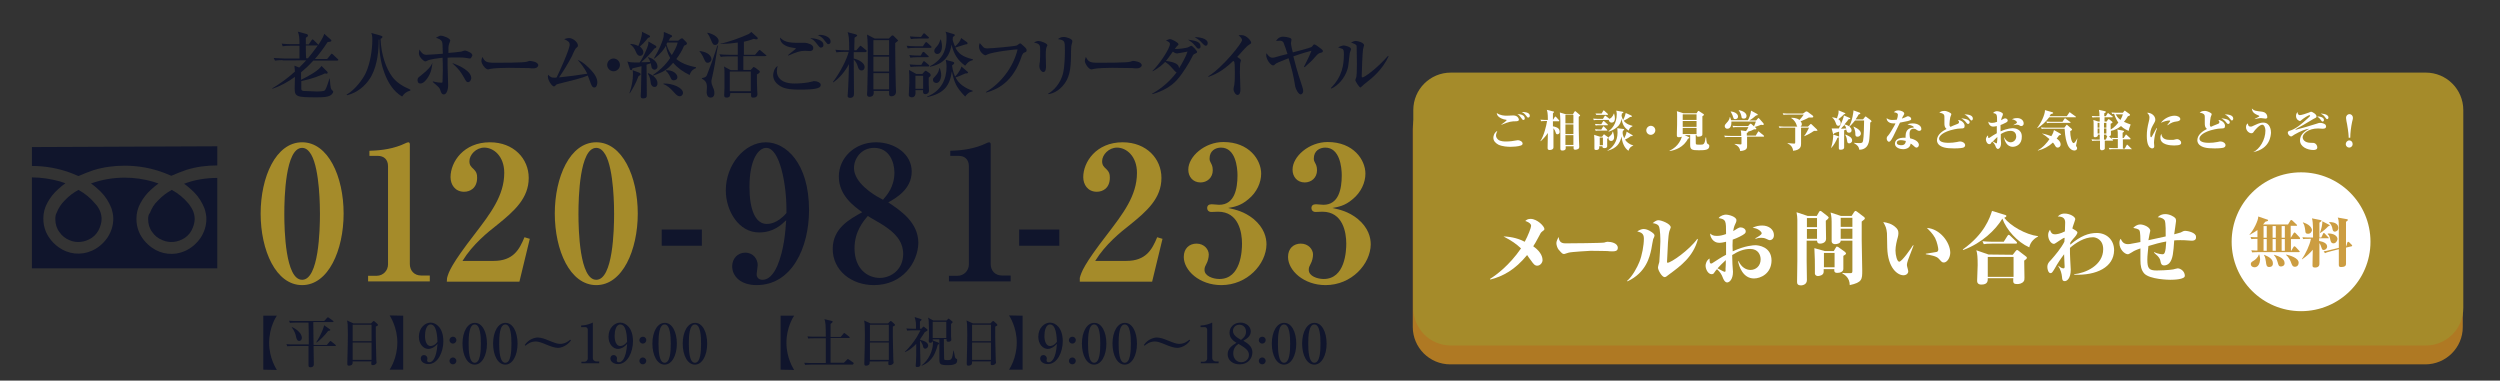 <?xml version="1.0" encoding="utf-8"?>
<!-- Generator: Adobe Illustrator 25.2.0, SVG Export Plug-In . SVG Version: 6.00 Build 0)  -->
<svg version="1.1" id="レイヤー_1" xmlns="http://www.w3.org/2000/svg" xmlns:xlink="http://www.w3.org/1999/xlink" x="0px"
	 y="0px" viewBox="0 0 940 143.1" style="enable-background:new 0 0 940 143.1;" xml:space="preserve">
<rect x="0" y="0" width="940" height="143.1" fill="#333333" stroke="none"/>
<style type="text/css">
	.st0{display:none;opacity:0.6;fill:#FFFFFF;enable-background:new    ;}
	.st1{fill:#A58B2A;}
	.st2{fill:#10152C;}
	.st3{fill:#AF7923;}
	.st4{fill:#FFFFFF;}
	.st5{fill:#CC9D41;}
</style>
<g id="レイヤー_2_2_">
	<rect x="12" y="8.2" class="st0" width="463.8" height="105.7"/>
</g>
<g>
	<path class="st1" d="M113.6,107.2c-9.9,0-15.6-13.1-15.6-26.9c0-13.7,5.7-26.8,15.6-26.8c9.8,0,15.6,12.9,15.6,26.8
		C129.2,94,123.5,107.2,113.6,107.2z M117,58.1c-0.8-1.3-1.8-2.5-3.4-2.5c-6.3,0-6.7,18.8-6.7,24.8s0.4,24.8,6.7,24.8
		c6.3,0,6.7-18.8,6.7-24.8C120.3,78.5,120.3,63.8,117,58.1z"/>
	<path class="st1" d="M138.4,105.9v-2.2h3.2c2.5,0,4.3-2,4.3-4.3V62.5c0-2.5-1.5-3.9-3.9-3.9h-3.1v-1.9c2.7-0.1,7.4-0.3,12.1-2.2
		c0.4-0.1,2-1,2.5-1c0.4,0,0.6,0.3,0.6,0.8v45c0,2.3,1.5,4.3,4.3,4.3h3.2v2.2h-23.2V105.9z"/>
	<path class="st1" d="M168.1,104.5c0.6-2.2,1.5-5,10.4-16.5c5.8-7.6,11.1-14.4,11.1-23c0-6.3-4-9.5-7.5-9.5c-3.1,0-5.6,2.7-5.6,5.1
		c0,1.5,0.6,2.1,1.6,3c1,1,1.3,1.7,1.3,3.2c0,4-2.7,5.3-4.9,5.3c-3.4,0-5.1-2.7-5.1-5.5c0-5.7,4.9-13.1,14.8-13.1
		c9,0,14.6,6.2,14.6,13.4c0,7.7-5.5,12.5-11.8,17.6c-3.6,2.8-9.3,7.4-13.1,13.6h11.7c7.4,0,9.7-4.3,11.6-8.9l2,0.6l-3.9,16.1H168
		L168.1,104.5L168.1,104.5z"/>
	<path class="st1" d="M224.2,107.2c-9.9,0-15.6-13.1-15.6-26.9c0-13.7,5.7-26.8,15.6-26.8c9.8,0,15.6,12.9,15.6,26.8
		C239.8,94,234.1,107.2,224.2,107.2z M227.6,58.1c-0.8-1.3-1.8-2.5-3.4-2.5c-6.3,0-6.7,18.8-6.7,24.8s0.4,24.8,6.7,24.8
		s6.7-18.8,6.7-24.8C230.9,78.5,230.9,63.8,227.6,58.1z"/>
	<path class="st2" d="M248.8,92.4v-6.1h15.1v6.1H248.8z"/>
	<path class="st2" d="M284.5,107.2c-6,0-9.2-3.3-9.2-7.1c0-2.8,2-5.1,4.9-5.1c3.1,0,4.7,2.5,4.7,4.7c0,0.5-0.4,2.9-0.4,3.4
		c0,1.5,1.1,2.1,2.2,2.1c3.2,0,5-4,5.6-5.3c2.6-6.3,3-12.9,3.3-17.1c-1.8,1.7-4.7,4.6-10.2,4.6c-7.7,0-12.5-8.2-12.5-15.8
		c0-9.6,7-18.1,15.1-18.1c7.3,0,16.2,7.6,16.2,25.5C304.2,93,297.8,107.2,284.5,107.2z M295.7,78.6c0-9.3-2.5-23-7.6-23
		c-2.9,0-6.3,4.3-6.3,14.7c0,8.7,2.3,13.9,6.5,13.9c0.7,0,3.9,0,7.4-4.1V78.6z"/>
	<path class="st2" d="M328.6,107.2c-8.6,0-15.5-5.6-15.5-13.6c0-7.8,6.4-11.2,11.1-13.8c-3.2-2.3-8.8-6.4-8.8-13.4
		c0-7.1,6-12.9,14-12.9c6.9,0,13.4,4.3,13.4,11c0,6.6-5.8,9.9-8.8,11.6c4.8,3.2,11.3,7.6,11.3,15.3
		C345.1,98.8,339.3,107.2,328.6,107.2z M328.7,55.6c-4.9,0-7.6,4-7.6,7.6c0,5.4,7.1,9.9,9.8,11.3l1.1,0.6c1.5-1.7,4.3-4.9,4.3-10.2
		C336.3,61,334.4,55.6,328.7,55.6z M332.3,84.8c-0.8-0.6-5-2.9-6-3.6c-1.7,2-5,5.9-5,12.1c0,8,5.1,11.2,9.5,11.2
		c4,0,8.8-2.9,8.8-9.1C339.5,90.5,336.4,87.5,332.3,84.8z"/>
	<path class="st2" d="M356.8,105.9v-2.2h3.2c2.5,0,4.3-2,4.3-4.3V62.5c0-2.5-1.5-3.9-3.9-3.9h-3.1v-1.9c2.7-0.1,7.4-0.3,12.1-2.2
		c0.4-0.1,2-1,2.5-1c0.4,0,0.6,0.3,0.6,0.8v45c0,2.3,1.5,4.3,4.3,4.3h3.2v2.2h-23.2V105.9z"/>
	<path class="st2" d="M383.2,92.4v-6.1h15.1v6.1H383.2z"/>
	<path class="st1" d="M406,104.5c0.6-2.2,1.5-5,10.4-16.5c5.8-7.6,11.1-14.4,11.1-23c0-6.3-4-9.5-7.5-9.5c-3.1,0-5.6,2.7-5.6,5.1
		c0,1.5,0.6,2.1,1.6,3c1,1,1.3,1.7,1.3,3.2c0,4-2.7,5.3-4.9,5.3c-3.4,0-5.1-2.7-5.1-5.5c0-5.7,4.9-13.1,14.8-13.1
		c9,0,14.6,6.2,14.6,13.4c0,7.7-5.5,12.5-11.8,17.6c-3.6,2.8-9.3,7.4-13.1,13.6h11.7c7.4,0,9.7-4.3,11.6-8.9l2,0.6l-3.9,16.1H406
		V104.5z"/>
	<path class="st1" d="M459.2,107.2c-8.2,0-14.1-5.5-14.1-10.6c0-3.2,2.1-5,4.8-5c2.9,0,4.6,2.2,4.6,4.1c0,1.2-0.4,2.6-0.8,3.3
		c-0.6,1.2-0.8,1.5-0.8,2.5c0,2.3,3.2,3.4,5.6,3.4c8.1,0,8.5-10.6,8.5-13.3c0-4.1-1.2-12-9-12c-0.4,0-2,0.1-2.5,0.1
		c-1,0-1.6-0.6-1.6-1.5s0.6-1.4,1.7-1.4c0.4,0,2.4,0.2,2.8,0.2c5.8,0,6.9-6,6.9-11.1c0-2.9-0.7-10.4-6.2-10.4
		c-2.1,0-4.3,1.2-4.3,4.1c0,0.8,0.2,1.1,0.5,1.7c0.2,0.4,0.7,1.1,0.7,2.7c0,2.9-2.2,4.6-4.6,4.6c-2.9,0-4.6-2.2-4.6-4.8
		c0-5,6.2-10.4,13.2-10.4c9.7,0,14.2,6.7,14.2,11.9c0,3.3-1.6,7-4.8,9.6c-2.9,2.5-5.4,2.9-7.6,3.3c2.7,0.6,6,1.3,9.5,4.1
		c4.1,3.4,4.9,7.1,4.9,9.6C476.1,99.3,469,107.2,459.2,107.2z"/>
	<path class="st1" d="M498.4,107.2c-8.2,0-14.1-5.5-14.1-10.6c0-3.2,2.1-5,4.8-5c2.9,0,4.6,2.2,4.6,4.1c0,1.2-0.4,2.6-0.8,3.3
		c-0.6,1.2-0.8,1.5-0.8,2.5c0,2.3,3.2,3.4,5.6,3.4c8.1,0,8.5-10.6,8.5-13.3c0-4.1-1.2-12-9-12c-0.4,0-2,0.1-2.5,0.1
		c-1,0-1.6-0.6-1.6-1.5s0.6-1.4,1.7-1.4c0.4,0,2.4,0.2,2.8,0.2c5.8,0,6.9-6,6.9-11.1c0-2.9-0.7-10.4-6.2-10.4
		c-2.1,0-4.3,1.2-4.3,4.1c0,0.8,0.2,1.1,0.5,1.7c0.2,0.4,0.7,1.1,0.7,2.7c0,2.9-2.2,4.6-4.6,4.6c-2.9,0-4.6-2.2-4.6-4.8
		c0-5,6.2-10.4,13.2-10.4c9.7,0,14.2,6.7,14.2,11.9c0,3.3-1.6,7-4.8,9.6c-2.9,2.5-5.4,2.9-7.6,3.3c2.7,0.6,6,1.3,9.5,4.1
		c4.1,3.4,4.9,7.1,4.9,9.6C515.3,99.3,508.2,107.2,498.4,107.2z"/>
</g>
<g>
	<path class="st2" d="M12,55.3v7.1c5.1,0,10.2,0.9,15.1,2.8c0.8,0.3,1.7,0.7,2.4,1c1.9-0.8,3.8-1.6,5.6-2.2
		c3.9-1.2,7.8-1.7,11.8-1.7c5.1,0,10.2,0.9,15.1,2.8c0.8,0.3,1.7,0.7,2.4,1c1.9-0.8,3.8-1.6,5.6-2.2c3.8-1.2,7.7-1.7,11.7-1.7V55
		L12,55.3L12,55.3z"/>
	<path class="st2" d="M55.7,82.4c0,1.8,0.5,3.5,1.5,4.8c0.9,1.4,2.3,2.5,3.9,3.1c2.7,1.2,5.8,0.8,8.3-0.8c1.4-0.9,2.5-2.3,3.1-3.9
		c0.4-1,0.7-2.2,0.7-3.3c0-0.9-0.2-1.9-0.5-2.7c-0.4-1-1-2-1.7-2.9c-1.8-2.2-4-4-6.4-5.3c-1.9,1-3.7,2.4-5.2,4
		c-1.4,1.3-2.3,2.8-3,4.6C55.8,80.7,55.7,81.5,55.7,82.4z"/>
	<path class="st2" d="M72.9,72.2c1.8,1.8,3.1,3.9,4,6.2c0.4,1.3,0.7,2.6,0.7,3.9c0,2.6-0.8,5.1-2.3,7.3c-1.5,2.1-3.5,3.8-5.8,4.8
		c-4.1,1.8-8.8,1.3-12.4-1.3c-2.1-1.5-3.8-3.5-4.8-5.8c-0.7-1.6-1-3.3-1-5.1c0-2,0.5-4,1.5-5.8c1-1.9,2.4-3.7,4-5.1
		c0.9-0.8,1.9-1.7,2.8-2.3c-0.7-0.2-1.4-0.5-2.1-0.7c-3.5-1-7-1.5-10.6-1.5c-4.3,0-8.6,0.7-12.7,2.2c1.4,0.9,2.5,2,3.7,3.1
		c1.8,1.8,3.1,3.9,4,6.2c0.4,1.3,0.7,2.6,0.7,3.9c0,2.6-0.8,5.1-2.3,7.3c-1.5,2.1-3.5,3.8-5.8,4.8c-4.1,1.8-8.8,1.3-12.4-1.3
		c-2.1-1.5-3.8-3.5-4.8-5.8c-0.7-1.6-1-3.3-1-5.1c0-2,0.5-4,1.5-5.8c1-1.9,2.4-3.7,4-5.1c0.9-0.8,1.9-1.7,2.8-2.3
		c-0.7-0.2-1.4-0.5-2.1-0.7c-3.3-0.9-6.9-1.5-10.5-1.5v34.2h69.7v-34c-4.3,0-8.6,0.7-12.5,2.2C70.6,70,71.7,71.1,72.9,72.2z"/>
	<path class="st2" d="M20.8,82.4c0,1.8,0.5,3.5,1.5,4.8c0.9,1.4,2.3,2.5,3.8,3.1c2.7,1.2,5.8,0.8,8.3-0.8c1.4-0.9,2.5-2.3,3.1-3.9
		c0.4-1,0.7-2.2,0.7-3.3c0-0.9-0.2-1.9-0.5-2.7c-0.4-1-1-2.1-1.8-2.9c-1.8-2.2-4-4-6.4-5.3c-1.9,1-3.7,2.4-5.2,4
		c-1.3,1.3-2.3,2.8-3,4.6C20.9,80.7,20.8,81.5,20.8,82.4z"/>
</g>
<g>
	<path class="st3" d="M911.9,137H545.3c-7.8,0-14.1-6.3-14.1-14.1V48.6c0-7.8,6.3-14.1,14.1-14.1h366.6c7.8,0,14.1,6.3,14.1,14.1
		V123C926,130.7,919.7,137,911.9,137z"/>
	<path class="st1" d="M912.1,129.9H545.5c-7.8,0-14.1-6.3-14.1-14.1V41.4c0-7.8,6.3-14.1,14.1-14.1h366.6c7.8,0,14.1,6.3,14.1,14.1
		v74.4C926.2,123.6,919.9,129.9,912.1,129.9z"/>
	<g>
		<path class="st4" d="M560.2,104.9c2.4-1.5,7.3-5.1,11.7-11.5c-1.8-1.7-3.5-2.9-6.6-4.5c3.4,0.1,6.1,1,8,2c1.3-2.4,2.4-5.3,2.4-6
			c0-1-1.7-1.7-2.2-1.8c0.4-0.4,0.9-0.8,2-0.8c2.5,0,5.2,2.8,5.2,3.8c0,0.3-0.1,0.4-0.9,1c-0.4,0.3-0.7,0.8-0.8,1.1
			c-1.7,3.1-1.7,3.2-2.5,4.4c3.3,2.3,3.5,4.5,3.5,5.2c0,1-0.9,2.1-2,2.1c-0.9,0-1.4-0.6-2.3-1.9c-0.3-0.3-1.3-1.8-1.5-2.1
			c-4.6,5.6-9.1,8-13.8,9.2L560.2,104.9z"/>
		<path class="st4" d="M588.6,91.5c1.7,0,13.8-0.1,14.6-0.3c0.2-0.1,1-0.3,1.2-0.3c1.4,0,3.9,0.5,3.9,2.3c0,1.3-1.3,1.3-1.9,1.3
			c-0.3,0-1.6,0-1.8-0.1c-0.1,0-4-0.1-6.5-0.1c-0.1,0-7.4,0.4-8.3,0.7c-0.5,0.1-1.4,0.5-1.7,0.5c-0.6,0-0.8-0.2-2.1-1.7
			c-0.4-0.5-0.8-1.6-0.8-2.4c0-0.6,0.4-1.5,0.8-2.3C586.3,90.6,586.7,91.5,588.6,91.5z"/>
		<path class="st4" d="M611.8,105.6c2-1.7,3.9-5.3,4.6-7.1c1-2.5,1.7-6.2,1.7-8.8c0-1.9-1-2.3-2.5-2.7c0.8-0.5,1.6-0.9,2.4-0.9
			c1.5,0,3.2,1.2,3.7,1.7c0.1,0.1,0.4,0.4,0.4,0.8c0,0.2-0.2,0.8-0.5,1.3c-0.1,0.2-0.6,3.3-0.7,3.8c-0.6,2.8-1.9,8.8-9,12.1
			L611.8,105.6z M638.4,90c-1.8,6.6-6.5,10-10.7,13.1c-0.4,0.3-1.2,0.9-1.2,0.9c-0.2,0.1-0.4,0.2-0.6,0.2c-1,0-2.5-2.6-2.5-3.6
			c0-0.4,0.4-1.8,0.5-2.1c0.1-1,0.4-6.3,0.4-7.7c0-0.6,0-4.8-0.6-5.8c-0.4-0.7-1.4-1-2.3-1.1c0.4-0.3,1.2-1.1,2.2-1.1
			s4.6,1.3,4.6,2.7c0,0.2-0.4,1.1-0.5,1.4c-0.5,1.5-0.7,7.5-0.7,7.6c0,0.6-0.2,3.8-0.2,4s0.1,0.3,0.2,0.3c1.3,0,8.1-4.7,11.2-9
			L638.4,90z"/>
		<path class="st4" d="M659.5,104.7c-4.1,0-5.6-4.4-6-6.5h0.2c1.1,2.3,2.8,3.3,4.5,3.3c1.9,0,3.8-1.4,3.8-4c0-1.6-0.9-3.9-3.9-3.9
			c-2.5,0-4.6,0.9-6.8,2.3c0.1,2.6,0.1,2.9,0.1,3.4s0.2,2.5,0.2,2.9c0,2.8-1.3,4-2.2,4c-1,0-1.6-1.7-1.7-2c-0.4-1-0.9-1.9-2.1-3
			c-0.6,0.6-0.6,0.7-1.1,1.4c-0.1,0.2-0.4,0.5-0.9,0.5c-1.4,0-2.3-1.9-2.3-3.2c0-0.6,0.3-2,1.5-2.7c0,1.1,0,1.9,0.6,1.9
			c0.2,0,0.4-0.1,0.8-0.4c1.6-1,3-2,4.8-2.9c0-2.3,0-2.5,0-4.9c-0.8,0.2-1.7,0.4-2.6,0.4c-2.3,0-3.4-2.2-3.4-3.5
			c0.6,0.5,1.1,0.9,2.5,0.9c1.2,0,2.1-0.2,3.5-0.7c0-5.1,0-5.5-2.8-6c0.7-1,2.2-1.3,2.7-1.3c1.2,0,4,0.8,4,2.1
			c0,0.3-0.1,0.8-0.2,0.9c-0.7,1.5-0.8,1.8-1,3.2c0.1-0.1,0.3-0.2,1.6-1c0.4-0.2,0.7-0.4,1.2-0.4c0.9,0,1.9,0.6,1.9,1.5
			c0,0.6-0.3,1-2.3,2c-1.1,0.5-1.4,0.7-2.6,1.1c-0.1,2.1-0.1,2.4,0,4.4c4.7-2.2,8-2.3,8.5-2.3c1.1,0,6.1,0.5,6.1,5.8
			C666,102.9,662,104.7,659.5,104.7z M648.9,97.8c-1.4,1.3-2.3,2.2-3.1,3.1c0.4,0.2,0.9,0.5,2.1,1.1c0.2,0.1,0.5,0.2,0.6,0.2
			c0.2,0,0.4-0.1,0.3-1.1C648.9,100.5,648.9,98.6,648.9,97.8z M665.5,90.3c-0.4,0-0.5-0.1-1.4-0.5c-0.6-0.3-1.3-0.4-1.9-0.4
			c-0.8,0-1.3,0.1-2.1,0.4l-0.1-0.2c0.9-0.5,2.4-1.3,2.4-1.9s-1.6-2-3.4-2c1-0.7,2.5-0.9,3.6-0.9c2.5,0,4.4,1.5,4.4,3.6
			C667,90.1,665.7,90.3,665.5,90.3z"/>
		<path class="st4" d="M686.5,83c0,0.3,0.1,6.4,0.1,6.8c0,1.5-1.6,1.8-2.2,1.8c-1.1,0-1.1-0.6-1.2-1.1h-3.9v7.7l0.1,7.1
			c0,2-2.2,2-2.2,2c-1.5,0-1.5-0.8-1.5-1.5l0.1-7.6V82.6c0-1.1-0.1-1.5-0.3-2.8l4.2,1.4h3.4l0.8-1.4c0.1-0.2,0.3-0.5,0.5-0.5
			s0.4,0.1,0.5,0.2l2.3,1.8c0.2,0.2,0.4,0.4,0.4,0.5C687.5,82.2,686.9,82.7,686.5,83z M683.2,82h-3.8v3.4h3.8V82z M683.2,86.1h-3.8
			v3.7h3.8V86.1z M693.1,96.2c0,1.3,0,4.4,0,4.9c0,1.2-1.4,1.5-2.3,1.5c-1,0-1.2-0.5-1.1-1.4h-4c0,0.2,0,0.8,0,1
			c0,1.4-1.8,1.6-2.2,1.6c-0.5,0-1.1-0.4-1.1-0.9v-2.2c0-1.4,0-4.3-0.2-7.4l3.9,1.1h3.4l0.7-1.2c0.3-0.4,0.3-0.5,0.5-0.5
			c0.1,0,0.2,0.1,0.5,0.2l2.5,1.8c0.1,0.1,0.4,0.4,0.4,0.6C694.2,95.6,693.3,96.1,693.1,96.2z M689.8,95.1h-4v5.4h4V95.1z M701,82.5
			c-0.3,0.2-0.7,0.6-1,0.8v7c0,1.6,0.2,9.6,0.2,11.4c0,3.3,0,4.5-4.7,5.5c0-2.8-2-4-2.8-4.4l0.1-0.2c0.5,0.1,0.8,0.1,2.9,0.1
			c0.6,0,0.8-0.1,0.8-0.8V90.5h-4.4c0,1-1.3,1.3-2.1,1.3c-0.3,0-1.2-0.1-1.3-1c0-0.1,0-4.8,0-5.7c0-2.9,0-3.3-0.4-5.2l3.9,1.3h4
			l0.9-1.4c0.2-0.2,0.3-0.5,0.6-0.5c0.2,0,0.4,0.2,0.7,0.4l2.5,1.9c0.1,0.1,0.3,0.3,0.3,0.5C701.2,82.2,701.1,82.3,701,82.5z
			 M696.5,81.9h-4.4v3.4h4.4V81.9z M696.5,86h-4.4v3.8h4.4V86z"/>
		<path class="st4" d="M717.4,97.8c-0.2,0.6-0.4,1.3-0.4,1.9c0,0.4,0.5,1.9,0.5,2.3c0,0.9-0.8,1.5-1.8,1.5c-2.2,0-5.9-2.7-6.1-10.4
			c0-1.8-0.1-4.7-0.1-5.4c-0.2-2-0.5-2.6-1.4-4.2c1.3,0.2,3.3,0.5,5,2.3c0.4,0.5,0.7,0.9,0.7,1.9c0,0.5-0.1,1-0.2,1.4
			c-0.4,1.4-0.9,3.4-0.9,5.1s0.6,4.2,1.4,4.2c1,0,4.4-4.9,5.2-6.2l0.2,0.1C718.9,93.9,718,96.3,717.4,97.8z M730.9,98.7
			c-0.7,0-0.8-0.2-1.9-1.4c-0.8-1-3.2-1.4-4.9-1.7v-0.2c1.7-0.3,3.9-0.6,4.2-0.7c0.2-0.1,0.5-0.4,0.5-0.9s-0.4-2.7-1.2-4.3
			c-0.9-1.7-2.3-3-3.1-3.8c4.9,0.3,8.8,5.4,8.8,9.4C733.2,97.3,731.9,98.7,730.9,98.7z"/>
		<path class="st4" d="M766.2,89c-0.8,0.4-2.7,1.6-3.2,4c-4.5-2-8.6-6.6-10.1-10.8c-2.6,4.3-7.7,9.2-14.7,11.8l-0.2-0.2
			c8.2-5.8,10.2-12,11-14.5l4.9,1.5c0.3,0.1,0.5,0.2,0.5,0.4c0,0.3-0.3,0.5-0.8,0.7c2.3,3,8,6.3,12.7,6.9V89H766.2z M756.8,95.8
			l1-1.3c0.2-0.2,0.4-0.5,0.6-0.5c0.2,0,0.4,0.1,0.6,0.3l2.6,2c0.2,0.2,0.5,0.3,0.5,0.6c0,0.4-0.3,0.6-1,1.1c0,1,0.1,5.5,0.1,6.4
			c0,0.4,0,1.1-0.3,1.4c-0.7,0.9-1.8,1-2.4,1c-1.6,0-1.6-0.5-1.5-2.2h-9.6c0,0.9,0.1,2.4-2.4,2.4c-1.6,0-1.6-1.1-1.6-1.5
			c0-0.8,0.2-4.9,0.2-5.8c0-2.8-0.1-4.4-0.5-5.6l4.6,1.6L756.8,95.8L756.8,95.8z M753.4,90.9l1.4-2.2c0.1-0.2,0.3-0.4,0.5-0.4
			s0.4,0.2,0.5,0.3l2.3,2.2c0.2,0.2,0.3,0.3,0.3,0.5c0,0.3-0.2,0.3-0.5,0.3h-8.8c-1.8,0-2.5,0.1-3.2,0.2l-0.5-1.1
			c1.9,0.2,4,0.2,4.3,0.2H753.4z M747.4,96.6v7.5h9.7v-7.5H747.4z"/>
		<path class="st4" d="M779.9,103.3v-0.2c4.2-0.4,10.9-3.3,10.9-9.4c0-3.7-2.8-4.5-3.8-4.5c-3.3,0-6.5,2.1-8.7,4c0,1.4,0,3,0.1,4.4
			c0.1,1.3,0.2,3.4,0.2,3.8c0,3.4-1.5,4.3-2.2,4.3c-1,0-1-0.6-1.1-1.7c-0.1-1-0.5-2.7-1.4-4l0.1-0.1c0.3,0.3,1.1,1,1.8,1
			c0.2,0,0.5,0,0.5-0.6c0-0.3-0.2-4-0.2-4.7c-1.3,1.7-2.5,3.5-3.6,5.5c-0.8,1.3-1,1.6-1.5,1.6c-0.8,0-1.2-1.4-1.2-2.3
			c0-1.3,0.7-2,1.5-2.8c1.4-1.6,3.7-4.3,4.9-6.7c0-0.1,0.1-1.3,0.1-1.5c-0.7,0-3.5,2.3-4,2.3c-1.1,0-2.2-1.6-2.2-3.3
			c0-0.7,0.2-1.4,0.7-2c0.3,0.9,0.6,1.7,1.9,1.7c0.6,0,2-0.2,3.7-1.1c0-0.8,0.1-2.6,0.1-3.3c0-1.3-0.5-2.3-2.8-2.3
			c1-1,1.9-1.1,2.6-1.1c2,0,4,1.2,4,2.1c0,0.3-1,2.9-1.1,3.5c0.6,0.4,1.9,1,1.9,1.5c0,0.6-0.9,1.7-1.4,2.2c-0.7,0.8-1.1,1.3-1.3,1.7
			c0,0.4,0,0.5,0,0.7c3.9-3.3,6.9-4.4,10-4.4c3.6,0,6.5,2.5,6.5,6.5C794.8,100.5,788.3,103.6,779.9,103.3z"/>
		<path class="st4" d="M824,90.5c-0.2,0-1.3-0.1-1.5-0.1c-0.9-0.1-1.8-0.1-2.7-0.1c-0.8,0-1.5,0-2.3,0.1c-0.3,4.5-0.5,7-1.8,8.5
			c-0.6,0.7-1.5,0.9-2,0.9c-1,0-1.2-0.8-1.3-1.3c-0.2-1-0.3-1.7-2.5-3.5l0.1-0.2c1.6,0.8,3.1,0.8,3.1,0.8c0.7,0,1.2-0.4,1.4-4.8
			c-2.2,0.4-4.5,1-6.7,1.7c-0.2,2.5-0.4,3.5-0.4,5.1c0,3.3,0.6,4.1,3.5,4.1c0.5,0,4.7-0.1,6.2-0.4c0.4-0.1,1.5-0.4,1.7-0.4
			c1.1,0,2.7,1.1,2.7,2.8c0,1.4-4.2,1.5-5.5,1.5c-0.4,0-7.7-0.1-9.8-2.4c-1.1-1.3-1.4-2.8-1.4-5c0-0.7,0-3.8,0-4.4
			c-2,0.7-2.5,1-3.1,1.4c-0.9,0.5-1.3,0.8-1.6,0.8c-1.2,0-3.2-1.8-3.2-4.2c0-0.9,0.2-1.3,0.5-1.6c0.4,0.8,0.9,2,2.7,2
			c0.5,0,1.2-0.1,1.5-0.2c1.6-0.3,1.8-0.3,3.2-0.6c0-0.9,0-3.9-0.4-4.4c-0.4-0.6-1.8-0.8-2.3-0.9c0.5-0.5,1.3-1.3,2.7-1.3
			c1.2,0,3.7,1,3.7,2.4c0,0.2-0.3,1.2-0.3,1.4c-0.1,0.4-0.2,1.3-0.4,2.1h0.1l6.4-1.4c0-1.1,0.1-5.2-0.4-6.1
			c-0.3-0.4-1.1-1.1-2.6-1.1c0.7-0.8,1.7-1.2,2.8-1.2c1.8,0,3.3,1,3.7,1.4c0.2,0.2,0.4,0.5,0.4,1.2c0,0.3-0.6,4.2-0.7,5
			c0.6-0.2,2-0.5,2.5-0.7c0.1-0.1,0.8-0.4,1-0.5c0.3-0.1,0.5-0.1,0.8-0.1c0.6,0,3.9,0.6,3.9,2.2C825.9,90.5,824.5,90.5,824,90.5z"/>
	</g>
	<g>
		<path class="st4" d="M571.9,54.7c-1.1,0.4-3,0.5-3.9,0.5c-1.1,0-3.1-0.1-4.6-0.8c-0.9-0.5-1.9-1.3-1.9-2.6c0-0.7,0.3-1.9,1.5-2.6
			c-0.2,0.5-0.5,1.2-0.5,1.8c0,0.7,0.5,1.2,0.8,1.5c0.8,0.7,2.5,0.7,2.9,0.7c1.5,0,2.9-0.2,3.9-0.4c0.3,0,0.5-0.1,0.6-0.1
			c0.7,0,1.8,0.5,1.8,1.3C572.5,54.2,572.4,54.5,571.9,54.7z M569.9,45.6c-1.4,0-2.5,0.1-5.3,1.3l-0.1-0.1c0.2-0.1,2-1.4,2-1.6
			c0-0.2-0.3-0.2-0.4-0.2c-0.9-0.1-2.1-0.6-2.7-1.2c-0.5-0.5-0.6-1-0.6-1.3c1.3,0.9,2.7,1,3.8,1c0.4,0,2-0.1,2.4-0.1
			c1.8,0,2.1,1.4,2.1,1.6C571.1,45.5,570.5,45.6,569.9,45.6z M572.8,45.1c-0.2,0-0.4-0.1-0.7-0.6c-0.7-0.9-0.8-1.2-1.6-1.6
			c1.1,0,2.8,0.3,2.8,1.6C573.4,44.8,573.1,45.1,572.8,45.1z M574.6,44.2c-0.3,0-0.3-0.1-0.7-0.6c-0.8-1.1-1.4-1.3-1.8-1.5
			c0.2,0,0.3,0,0.5,0c0.1,0,2.6,0,2.6,1.4C575.2,43.9,575,44.2,574.6,44.2z"/>
		<path class="st4" d="M585.6,50.5c-0.5,0-0.6-0.4-0.7-0.8c-0.1-0.4-0.4-1-0.8-1.5c0,2.6,0,2.8,0,5.3c0,0.3,0,1.7,0,1.9
			c0,1-1.3,1-1.5,1c-0.7,0-0.7-0.5-0.7-0.9c0-1.1,0.1-4.2,0.1-5.5c-1,1.6-2.3,2.7-2.7,3.1l-0.1-0.1c1.3-1.9,2.2-5.6,2.5-7.5h-0.4
			c-1,0-1.4,0-1.8,0.1l-0.3-0.6c1,0.1,2.2,0.1,2.3,0.1h0.5c0-2.6-0.2-3.2-0.4-3.8l2.4,0.6c0.1,0,0.3,0,0.3,0.2
			c0,0.1-0.1,0.3-0.4,0.5V44v1.1l0,0l0.7-1.1c0.1-0.1,0.2-0.2,0.2-0.2c0.1,0,0.2,0.1,0.3,0.2l1,1.1c0.1,0.1,0.2,0.1,0.2,0.3
			s-0.1,0.2-0.2,0.2h-2.2v1.9c0.5,0.1,2.5,0.4,2.5,1.8C586.6,50.2,585.9,50.5,585.6,50.5z M593.6,43.9c0,3.5,0,6.1,0.1,9.1
			c0,0.3,0.1,2,0.1,2.1c0,0.5-0.1,0.8-0.6,1c-0.3,0.1-0.6,0.2-0.8,0.2c-0.8,0-0.8-0.3-0.7-1.3h-3c0,0.1,0,0.8,0,0.9
			c-0.1,0.6-0.8,0.7-1.2,0.7c-0.6,0-0.8-0.2-0.8-0.7s0-2.6,0-3c0-1.3,0-6.5,0-7.5c0-0.8-0.1-2.3-0.2-3.1l2.4,0.7h2.5l0.6-1
			c0.1-0.1,0.2-0.2,0.3-0.2s0.2,0.1,0.3,0.2l1.4,1.2c0.1,0.1,0.1,0.2,0.1,0.2C594.2,43.5,594.1,43.6,593.6,43.9z M591.6,43.2h-3v3.2
			h3V43.2z M591.6,46.8h-3v3.6h3V46.8z M591.6,50.8h-3v3.7h3V50.8z"/>
		<path class="st4" d="M605.9,46.1c-0.6,0-1-0.6-1-1h-3.8c-1,0-1.4,0-1.8,0.1l-0.3-0.6c1,0.1,2.2,0.1,2.3,0.1h1.4l0.6-1
			c0.1-0.1,0.1-0.2,0.3-0.2c0.1,0,0.1,0,0.3,0.2l1.3,1c0.1-0.1,0.6-0.4,0.7-0.5c0.4-0.4,0.7-0.9,0.9-1.5h0.1
			c0.2,0.7,0.3,1.2,0.3,1.8C607.2,45.4,606.9,46.1,605.9,46.1z M605.8,53c-0.9,0-1.1-0.8-1-1.2c-0.1,0.1-0.3,0.2-0.5,0.4V55
			c0,0.2-0.1,0.7-1,0.7c-0.6,0-0.8-0.2-0.8-0.7h-1.2c0,0.1,0,0.5,0,0.6c0,0.4-0.3,0.8-1.1,0.8c-0.7,0-0.7-0.3-0.7-0.6
			c0-0.2,0-0.8,0-0.9c0-0.5,0-1.6,0-2.3s-0.1-1.6-0.1-1.9l2.2,0.7h0.8l0.5-0.7c0.1-0.1,0.1-0.2,0.2-0.2s0.2,0.1,0.3,0.2l1.1,0.8
			c0.1,0.1,0.2,0.2,0.2,0.3c0.1-0.1,0.5-0.6,0.8-0.8c0.6-0.5,0.8-1.1,0.8-1.5h0.2c0.3,1.2,0.4,1.5,0.4,1.9
			C607,52.3,606.5,53,605.8,53z M604.2,49.1h-2.4c-1,0-1.4,0-1.8,0.1l-0.3-0.6c1,0.1,2.1,0.1,2.4,0.1l0.6-1c0-0.1,0.1-0.2,0.2-0.2
			c0.1,0,0.3,0.1,0.3,0.2l1,1c0.1,0,0.1,0.2,0.1,0.2C604.5,49.1,604.4,49.1,604.2,49.1z M604.3,47.1h-2.5c-1,0-1.4,0-1.8,0.1
			l-0.3-0.6c1,0.1,2.1,0.1,2.4,0.1l0.6-1c0-0.1,0.1-0.2,0.3-0.2c0.1,0,0.2,0.1,0.3,0.2l1.1,1c0.1,0.1,0.2,0.2,0.2,0.3
			C604.5,47.1,604.4,47.1,604.3,47.1z M604.3,43.2h-3.4c-0.1,0-0.4,0-0.7,0l-0.3-0.5c0.6,0,1.2,0,1.3,0h1l0.6-1
			c0-0.1,0.1-0.2,0.2-0.2c0.1,0,0.2,0.1,0.3,0.2l1.1,1c0.1,0.1,0.2,0.2,0.2,0.3C604.6,43.2,604.4,43.2,604.3,43.2z M602.7,51.7h-1.2
			v2.9h1.2V51.7z M612.3,56.7c-1.6-1.1-2.4-3.2-2.6-5.4c-0.6,2.6-1.7,4.4-5.3,5.4v-0.1c1.9-1,3.8-3.4,3.8-6.7c0-0.8-0.1-1.4-0.1-1.7
			l2.3,0.3c0.3,0,0.3,0.1,0.3,0.2c0,0.2-0.2,0.3-0.5,0.5c0,0.1-0.1,0.5-0.1,0.7c0,0.6,0.3,1.5,0.6,2.1c0.4-0.8,0.8-1.6,0.9-2.5
			l2,1.2c0.2,0.1,0.3,0.2,0.3,0.3c0,0.2-0.2,0.2-0.7,0.2c-0.9,0.7-2,1.2-2.2,1.3c0.6,0.9,1.5,1.7,3.1,2.2v0.1
			C613.7,54.9,612.8,55.2,612.3,56.7z M612.4,49.1c-1.6-1-2.4-2.3-2.7-4.5c-0.2,1.2-0.5,2.2-1.7,3.2c-0.2,0.2-1.4,1.2-3.1,1.7
			l-0.1-0.2c1.2-0.8,3.1-2.7,3.1-6.4c0-0.7-0.1-0.9-0.2-1.3L610,42c0.2,0,0.4,0.1,0.4,0.2c0,0.2-0.1,0.3-0.6,0.5
			c0,0.2,0,0.6-0.1,0.8c0.2,0.9,0.5,1.4,0.6,1.6c0.3-0.6,0.7-1.4,0.8-2c0.1-0.3,0.1-0.5,0.2-0.6l2,0.9c0.2,0.1,0.3,0.2,0.3,0.3
			c0,0.2-0.2,0.3-0.7,0.3c-0.7,0.5-1.4,0.9-2.4,1.4c1.1,1.4,2.6,1.7,3.3,1.9v0.2C613.4,47.7,612.7,47.9,612.4,49.1z"/>
		<path class="st4" d="M620.7,50.7c-0.9,0-1.7-0.7-1.7-1.7c0-0.9,0.8-1.7,1.7-1.7s1.7,0.7,1.7,1.7C622.4,49.9,621.6,50.7,620.7,50.7
			z"/>
		<path class="st4" d="M638.8,56.5c-2.6,0-3.3-0.2-3.3-2v-3.7h-2.1l1.5,0.7c0.2,0.1,0.3,0.1,0.3,0.3s-0.2,0.3-0.5,0.3
			c-1.6,3.3-4.9,4.4-6.9,4.7l-0.1-0.1c1-0.5,3.6-1.8,4.7-5.3c-0.3,0.1-0.8,0.2-1.2,0.2c-0.6,0-0.7-0.3-0.7-0.7c0-0.2,0-0.9,0-1
			c0.1-1.6,0.1-4.3,0.1-6c0-1.2,0-1.4-0.1-2.1l2.5,0.8h4.9l0.4-0.6c0.1-0.2,0.2-0.3,0.4-0.3c0.1,0,0.1,0,0.3,0.2l1.4,0.9
			c0.1,0.1,0.3,0.2,0.3,0.3c0,0.2-0.3,0.5-0.6,0.6c0,0.2,0,4.6,0,5.3c0,0.2,0,1.1,0,1.3c0,0.4,0,0.6-0.2,0.7
			c-0.3,0.3-0.9,0.4-1.3,0.4c-0.7,0-0.7-0.3-0.7-0.7h-0.3c0,3.1,0,3.4,0.1,3.5c0.2,0.2,0.5,0.2,1.6,0.2c1.2,0,1.7,0,2-2.7h0.2
			c0.2,2,0.3,2.2,0.6,2.4c0.5,0.3,0.6,0.4,0.6,0.8C642.7,56.4,641.1,56.5,638.8,56.5z M637.9,43h-5.2v2.1h5.2V43z M637.9,45.5h-5.2
			v2.2h5.2V45.5z M637.9,48.1h-5.2v2.3h5.2V48.1z"/>
		<path class="st4" d="M660.2,50.9l0.8-1.3c0.1-0.1,0.1-0.2,0.2-0.2c0.1,0,0.1,0,0.3,0.2l1.6,1.3c0.1,0.1,0.2,0.2,0.2,0.3
			s-0.1,0.2-0.2,0.2h-6.2v3.5c0,0.7,0,1.7-2.6,1.9c-0.1-1.6-1.5-2.3-2.1-2.6v-0.1c0.9,0.1,2.1,0.2,2.2,0.2c0.4,0,0.4-0.1,0.4-0.5
			v-2.3h-4.4c-1,0-1.4,0-1.8,0.1l-0.3-0.6c1,0.1,2.2,0.1,2.3,0.1h4.1c0-0.6,0-1.5-0.2-2.1l2,0.3c0.4-0.6,0.6-0.8,0.9-1.5h-3.9
			c-1,0-1.4,0-1.8,0.1l-0.3-0.6c1,0.1,2.2,0.1,2.3,0.1h3.6l0.6-0.7c0.1-0.1,0.2-0.2,0.3-0.2s0.2,0.1,0.3,0.1l1,0.9
			c0.3-0.7,0.5-1.1,0.7-1.8H651c0,0.1,0,0.3,0,0.5c0,0.7-0.2,2.2-1.5,2.2c-0.8,0-1-0.6-1-1c0-0.5,0.3-0.7,0.7-1.2
			c0.6-0.6,1.1-1.3,1.2-2.2h0.1c0.1,0.3,0.3,0.7,0.4,1.2h6.3c0.4-0.6,1-1.9,1.2-3.6l2.2,1.2c0.1,0.1,0.3,0.1,0.3,0.3
			c0,0.3-0.4,0.3-0.6,0.3c-0.8,0.7-1.5,1.3-2.6,1.9h2.6l0.7-0.8c0.1-0.1,0.1-0.1,0.2-0.1c0.1,0,0.1,0,0.3,0.2l1.5,1.7
			c0.1,0.2,0.2,0.3,0.2,0.4c0,0.2-0.2,0.3-0.4,0.3s-0.4,0-0.6-0.1c-0.7,0.3-2.1,0.8-2.4,0.8l0.4,0.4c0.1,0.1,0.2,0.2,0.2,0.3
			c0,0.3-0.6,0.3-0.8,0.2c-0.7,0.4-1.5,0.7-2.3,0.9c0,0,0,0,0,0.1c0,0.2-0.1,0.2-0.5,0.4v1h3.4V50.9z M650.7,41.9
			c1.5,0.1,2.8,0.9,2.8,1.9c0,0.9-0.8,1-1.1,1c-0.6,0-0.6-0.4-0.8-0.9C651.5,43.4,651.1,42.6,650.7,41.9L650.7,41.9z M653.7,41.4
			c1.9,0.3,3,1.2,3,2.2c0,0.8-0.5,1-1.1,1c-0.7,0-0.8-0.4-0.8-0.7C654.6,42.9,654.4,42.4,653.7,41.4L653.7,41.4L653.7,41.4z"/>
		<path class="st4" d="M682.8,49.2c-0.3,0-0.5,0-0.7,0c-1.5,1-2.1,1.3-3.6,2l-0.1-0.1c0.7-0.9,1.4-2.2,1.8-3.1h-3v6
			c0,1-0.1,2.4-3,2.7c-0.1-1.4-1-2.3-2.1-2.8v-0.1c0.6,0,1.9,0.2,2.5,0.2c0.4,0,0.4-0.2,0.4-0.7V48h-4.1c-1,0-1.4,0-1.8,0.1
			l-0.3-0.6c1,0.1,2.2,0.1,2.3,0.1h4.7c-0.1-0.1-0.2-0.2-0.4-0.9c-0.1-0.3-0.6-1.5-1.9-2.3v-0.1c0.4,0,1.9-0.1,3.1,0.8
			c0.7-0.8,1.1-1.2,1.6-2h-5.8c-1,0-1.4,0-1.8,0.1l-0.3-0.6c1,0.1,2.2,0.1,2.3,0.1h5.3l1-0.7c0.1-0.1,0.3-0.1,0.4-0.1
			c0.1,0,0.2,0.1,0.3,0.1l1.9,1.4c0.2,0.2,0.3,0.3,0.3,0.5c0,0.3-0.4,0.3-0.7,0.3s-0.7,0-1,0c-1,0.6-2,1-3.1,1.4
			c0.4,0.4,0.5,0.9,0.5,1.1c0,0.2-0.1,0.6-0.5,0.9h2.8l0.8-0.8c0.2-0.2,0.2-0.2,0.3-0.2s0.2,0.1,0.3,0.2l1.9,1.8
			c0,0,0.2,0.2,0.2,0.4C683.6,49.2,683.2,49.2,682.8,49.2z"/>
		<path class="st4" d="M703.2,46.1c0,0.6-0.1,3.7-0.2,4.4c-0.1,1.1-0.1,2.3-0.4,3.2c-0.7,2.5-2.9,2.6-3.5,2.6
			c-0.2-1.1-0.5-1.6-2-2.5v-0.1c0.3,0,0.8,0.1,1.9,0.1c0.9,0,1.3,0,1.5-0.8c0.3-1.4,0.4-6,0.4-7.7h-3.4c-0.2,0.2-1.1,1.4-2.1,2.3
			c0.2,0.2,0.8,0.7,0.8,1.4s-0.5,0.9-1,0.9c-0.7,0-0.8-0.4-1-1.2c-0.2,0.1-0.3,0.1-0.8,0.3c0,0.9,0,5.4,0,6.4c0,0.2,0,0.9-1.4,0.9
			c-0.5,0-0.6-0.2-0.6-0.7c0-0.6,0-3.4,0-4c-0.1,0.1-0.2,0.1-0.5,0.2c-0.6,1.4-1.3,2.7-2.3,3.8h-0.1c0.7-2.3,0.8-4.3,0.8-5l1.8,0.6
			c0.2,0.1,0.3,0.1,0.4,0.2v-1.9c-0.8,0.2-1.4,0.4-1.8,0.6c0,0.1-0.3,0.4-0.3,0.4c-0.1,0-0.1-0.1-0.2-0.3l-0.5-1.9
			c0.1,0,0.8,0,0.9,0c0.1,0,0.7,0,1.8,0c0.9-1.7,1.9-4.3,1.9-4.9l2.1,0.9c0.1,0,0.3,0.1,0.3,0.3s-0.2,0.2-0.6,0.2
			c-0.4,0.5-0.6,0.9-1.6,2c0.9,0.1,1.4,0.5,1.8,0.7c0.9-1.8,1.2-3.1,1.5-5c0.1-0.6,0.1-0.8,0.1-1l2.2,0.8c0.1,0,0.4,0.2,0.4,0.3
			c0,0.2-0.2,0.3-0.7,0.5c-0.2,0.4-0.4,0.8-1.1,1.8h2.8l0.7-0.9c0.1-0.1,0.1-0.2,0.3-0.2c0.1,0,0.2,0.1,0.3,0.2l1.5,1.1
			c0.2,0.1,0.3,0.2,0.3,0.4C703.8,45.7,703.8,45.7,703.2,46.1z M693.3,43c-0.8,0.9-1.8,1.6-2.1,1.8c0.3,0.2,0.9,0.5,0.9,1.5
			c0,0.7-0.5,1-0.9,1c-0.6,0-0.7-0.4-0.9-0.9c-0.2-0.6-0.6-1.6-1.4-2.2l0.1-0.1c0.6,0.1,1.1,0.2,1.7,0.4c0.4-1.2,0.6-1.8,0.6-2.3
			c0-0.1,0-0.5,0-0.7l2.4,1c0.1,0.1,0.2,0.1,0.2,0.2C693.9,42.7,693.8,42.8,693.3,43z M693.5,47c-0.7,0.7-1.1,1.1-1.3,1.4l2-0.1
			C694,47.6,693.8,47.3,693.5,47z M695.3,53.9c-0.6,0-0.7-0.3-0.8-1.1c0-0.2-0.2-1.4-0.7-2.1l0.1-0.1c1.2,0.5,2.5,1,2.5,2.2
			C696.4,53.6,695.7,53.9,695.3,53.9z M698.5,51.4c-0.9,0-0.9-0.5-0.9-1.3s-0.3-1.7-0.7-2.4l0.1-0.1c1.9,0.9,2.7,1.7,2.7,2.7
			C699.6,51.1,698.9,51.4,698.5,51.4z"/>
		<path class="st4" d="M717.4,45.5c-0.9,0.2-1.5,0.3-3,0.6c-2.7,5.6-3,6.2-3.6,6.9c-0.1,0.1-0.3,0.3-0.6,0.3s-0.8-0.5-0.8-1.2
			c0-0.5,0.2-0.8,0.6-1.2c0.4-0.4,1.8-2.7,2.2-3.5c0.3-0.5,0.4-0.8,0.5-1c-0.2,0-0.4,0-0.8,0c-1.8,0-2.6-1.1-2.5-2
			c0.7,0.7,1.8,0.7,2.2,0.7c0.8,0,1.5-0.1,1.6-0.1c0.4-1.1,0.4-1.7,0.4-1.9c0-0.6-0.8-0.8-1.5-0.9c0.3-0.3,0.7-0.7,1.7-0.7
			c0.8,0,2.2,0.5,2.2,1.2c0,0.2,0,0.2-0.4,0.9c-0.2,0.3-0.2,0.3-0.5,1c0.6-0.2,1.1-0.4,1.3-0.5c0.7-0.3,0.7-0.4,0.9-0.4
			c0.4,0,1.3,0.3,1.3,1C718.7,45.2,718,45.3,717.4,45.5z M721.6,49.2c-0.4,0-0.8-0.3-0.8-0.3c-0.4-0.3-0.7-0.5-1.3-0.5
			c-1.5,0-1.5,1.5-1.5,2c0,0.7,0.1,1.2,0.2,1.6c0.9,0.2,3.3,0.9,3.3,2.5c0,0.6-0.5,1-0.9,1c-0.2,0-0.5-0.1-1.1-0.7
			c-0.6-0.6-0.9-0.7-1.1-0.8c-0.2,2-2.4,2.1-2.8,2.1c-0.9,0-3.1-0.4-3.1-2.1c0-1,0.8-2.4,4-2.2c0-0.7-0.1-2.2,0.9-3.1
			c0.3-0.3,1.1-0.7,1.9-0.7c0.2,0,0.3-0.1,0.3-0.2c0-0.2-0.7-0.7-2.4-1c0.4-0.2,1-0.4,2-0.4c2.1,0,3.2,1.1,3.2,1.9
			C722.5,48.6,722.4,49.2,721.6,49.2z M714.7,52.7c-0.2,0-1.5,0-1.5,1c0,0.9,1.5,0.9,1.7,0.9c1.4,0,1.6-0.9,1.7-1.6
			C716.3,53,715.7,52.7,714.7,52.7z"/>
		<path class="st4" d="M738.2,55.5c-0.3,0.1-1.3,0.3-3.4,0.3c-3.2,0-4.7-0.4-5.8-1.4c-0.7-0.7-0.7-1.5-0.7-1.7
			c0-2.2,2.4-3.6,3.6-4.2c-0.8-0.7-0.8-1.3-0.8-2.5c0-0.2,0-1.3,0-1.5c0-1.2,0-1.4-0.7-1.8c-0.3-0.1-0.6-0.3-1.2-0.3
			c0.2-0.2,0.6-0.7,1.9-0.7c1,0,2.6,0.8,2.6,1.2c0,0.3-0.3,0.8-0.4,1.2c-0.1,0.5-0.3,1.9-0.3,2.6c0,0.4,0,0.7,0.4,1
			c0.5-0.2,1.4-0.7,2.6-1.1c0.3-0.1,0.6-0.3,0.6-0.7c0-0.2-0.1-0.4-0.4-0.8c1.4,0.1,2.5,1.2,2.5,2.2c0,0.9-0.4,1-1.3,1
			c-1.8,0-3.6,0.6-4.1,0.7c-3.6,1.1-4.2,2.5-4.2,3.1c0,1.6,2.8,1.6,3.6,1.6c1,0,2.1-0.1,3.1-0.3c0.8-0.2,0.9-0.2,1.3-0.2
			c0.8,0,1.8,0.6,1.8,1.4C738.9,55.2,738.4,55.4,738.2,55.5z M740,46.6c-0.3,0-0.4-0.2-0.6-0.4c-0.7-1-1.6-1.5-2-1.7
			c0.8,0,3.2,0.3,3.2,1.5C740.5,46.4,740.3,46.6,740,46.6z M741.3,45.3c-0.2,0-0.3-0.1-0.7-0.6c-0.8-1-1.1-1.2-2-1.7
			c1.2,0,3.2,0.2,3.2,1.6C741.8,44.9,741.6,45.3,741.3,45.3z"/>
		<path class="st4" d="M756.8,55.2c-2.3,0-3.1-2.4-3.3-3.5h0.1c0.6,1.2,1.5,1.8,2.4,1.8c1,0,2.1-0.8,2.1-2.2c0-0.9-0.5-2.1-2.1-2.1
			c-1.4,0-2.5,0.5-3.7,1.2c0,1.4,0,1.6,0,1.8c0,0.3,0.1,1.4,0.1,1.6c0,1.5-0.7,2.2-1.2,2.2s-0.9-0.9-0.9-1.1c-0.2-0.5-0.5-1-1.2-1.7
			c-0.3,0.3-0.3,0.4-0.6,0.8c-0.1,0.1-0.2,0.2-0.5,0.2c-0.8,0-1.3-1-1.3-1.8c0-0.3,0.2-1.1,0.8-1.5c0,0.6,0,1,0.3,1
			c0.1,0,0.2-0.1,0.4-0.2c0.9-0.6,1.6-1.1,2.6-1.6c0-1.2,0-1.4,0-2.7c-0.4,0.1-0.9,0.2-1.4,0.2c-1.2,0-1.8-1.2-1.8-1.9
			c0.3,0.3,0.6,0.5,1.4,0.5c0.6,0,1.1-0.1,1.9-0.4c0-2.8,0-3-1.5-3.3c0.4-0.6,1.2-0.7,1.5-0.7c0.7,0,2.2,0.5,2.2,1.1
			c0,0.2-0.1,0.4-0.1,0.5c-0.4,0.8-0.4,1-0.6,1.8c0.1,0,0.1-0.1,0.9-0.5c0.2-0.1,0.4-0.2,0.6-0.2c0.5,0,1,0.3,1,0.8
			c0,0.3-0.1,0.6-1.3,1.1c-0.6,0.3-0.8,0.4-1.4,0.6c0,1.2,0,1.3,0,2.4c2.6-1.2,4.4-1.2,4.7-1.2c0.6,0,3.3,0.3,3.3,3.1
			C760.3,54.3,758.1,55.2,756.8,55.2z M751,51.5c-0.8,0.7-1.2,1.2-1.7,1.7c0.2,0.1,0.5,0.3,1.1,0.6c0.1,0,0.2,0.1,0.3,0.1
			s0.2-0.1,0.2-0.6C751,52.9,751,51.9,751,51.5z M760,47.4c-0.2,0-0.3,0-0.8-0.3c-0.3-0.2-0.7-0.2-1-0.2c-0.4,0-0.7,0.1-1.1,0.2V47
			c0.5-0.3,1.3-0.7,1.3-1s-0.9-1.1-1.9-1.1c0.5-0.4,1.3-0.5,2-0.5c1.3,0,2.4,0.8,2.4,2C760.9,47.3,760.2,47.4,760,47.4z"/>
		<path class="st4" d="M780.3,44.1h-9.8c-1.2,1.6-2.7,3-4.4,4.1l-0.1-0.1c2.3-3.1,3-6,2.9-6.7l2.8,0.8c0.2,0.1,0.3,0.1,0.3,0.3
			s-0.5,0.3-0.9,0.4c-0.1,0.2-0.2,0.4-0.5,0.8h6.5l0.9-1.3c0-0.1,0.1-0.2,0.2-0.2c0.1,0,0.1,0,0.3,0.2l1.8,1.3
			c0.1,0,0.2,0.1,0.2,0.2C780.6,44.2,780.4,44.1,780.3,44.1z M774.2,50.9c-0.3,0.5-0.6,0.8-0.9,1.2c0.3,0.2,1.5,1,1.5,2.2
			c0,0.8-0.6,1.2-1.1,1.2c-0.6,0-0.8-0.4-1.2-1.1c-0.2-0.3-0.4-0.6-0.6-0.8c-1.6,1.5-3.5,2.5-5.6,3l-0.1-0.1
			c1.9-0.9,3.7-3.1,4.4-4.2c-0.9-0.8-2.1-1.7-2.7-2v-0.1c1.9,0.4,2.7,0.8,3.4,1c0.7-1.1,0.8-1.6,1-2.3l2.3,1.3
			c0.2,0.1,0.3,0.2,0.3,0.3C775,50.7,774.8,50.8,774.2,50.9z M780.6,54.7c0,0.2,0,0.3,0.3,0.6c0,0,0.1,0.3,0.1,0.5
			c0,0.5-0.6,0.8-1,0.8c-1.7,0-2.6-2.1-2.7-2.5c-0.3-0.9-0.8-2.1-1-5.7h-6.8c-1.1,0-1.5,0-1.8,0.1l-0.3-0.6c0.8,0.1,1.6,0.1,2.3,0.1
			h6.5l0.7-0.9c0.1-0.1,0.1-0.2,0.2-0.2c0.1,0,0.2,0.1,0.3,0.2l1.5,1.3c0.1,0.1,0.2,0.2,0.2,0.3c0,0.3-0.5,0.5-0.7,0.6
			c0,1.9,0.5,4.5,1.3,4.5c0.4,0,1.1-1.2,1.3-1.7h0.1C781.1,52.4,780.6,54.5,780.6,54.7z M778.2,46.2h-6.7c-1,0-1.4,0-1.8,0.1
			l-0.3-0.6c1,0.1,2.2,0.1,2.3,0.1h3.8l0.7-1.1c0.1-0.1,0.1-0.2,0.3-0.2c0.1,0,0.2,0.1,0.3,0.2l1.5,1.1c0.1,0,0.2,0.1,0.2,0.2
			C778.6,46.2,778.5,46.2,778.2,46.2z"/>
		<path class="st4" d="M800.4,49.2c-0.5-0.2-1.8-0.7-2.9-1.8c-1,0.8-2.4,1.6-3.8,1.8c0,0.8,0,1.4,0,1.6c-0.1,0.1-0.3,0.4-0.7,0.5
			l0.1,0.1l1.2,1.1c0.2,0.1,0.2,0.2,0.2,0.2c0,0.1-0.1,0.2-0.2,0.2h-2.9c0,0.9,0,2.8,0,3c0,0.3-0.6,0.6-1.1,0.6
			c-0.3,0-0.7-0.2-0.7-0.6c0-0.1,0-0.5,0-0.5c0-0.5,0-1.4,0-2.5h-1.1c-1,0-1.4,0-1.8,0.1l-0.3-0.6c1,0.1,2.2,0.1,2.3,0.1h0.8v-1.9
			h-0.7c0,0.4,0,0.5-0.1,0.6c-0.1,0.2-0.6,0.4-1,0.4c-0.5,0-0.5-0.3-0.5-0.7c0-0.5,0-2.6,0-3.1c0-2,0-2.2-0.1-2.7l1.8,0.6h0.6
			c0-1.2,0-1.3,0-1.6h-0.9c-1,0-1.4,0-1.8,0.1l-0.3-0.6c1,0.1,2.2,0.1,2.3,0.1h0.6c0-1,0-1.4-0.2-2.4l2.2,0.5c0.1,0,0.4,0.1,0.4,0.3
			c0,0.1-0.1,0.2-0.1,0.2c-0.3,0.2-0.3,0.2-0.5,0.3v1.1h0.6l0.6-1c0.1-0.1,0.1-0.2,0.2-0.2c0.1,0,0.1,0,0.3,0.2l1.3,1
			c0.1,0,0.2,0.1,0.2,0.2c0,0.1-0.1,0.2-0.2,0.2h-2.9v1.6h0.8l0.4-0.6c0.1-0.2,0.2-0.3,0.3-0.3s0.2,0.1,0.3,0.1l1,0.8
			c0.1,0.1,0.2,0.2,0.2,0.3c0,0.2-0.3,0.4-0.7,0.5c0,0.4,0,1.9,0,2.2c0.4-0.2,1.6-0.9,2.9-2.6c-0.3-0.4-1-1.5-1.6-3.3
			c-0.3,0-0.5,0-0.7,0.1l-0.3-0.6c1,0.1,2.2,0.1,2.3,0.1h2l0.4-0.5c0.1-0.1,0.2-0.3,0.3-0.3s0.2,0.1,0.3,0.2l1.4,1
			c0.1,0.1,0.3,0.2,0.3,0.4s-0.3,0.4-0.8,0.5c-0.2,0.3-0.7,1.2-1.5,2.1c0.8,0.4,1.4,0.6,2.5,1v0.1C800.8,47.7,800.5,48.4,800.4,49.2
			z M789.4,46.2h-0.7V48h0.7V46.2z M789.4,48.3h-0.7v1.9h0.7V48.3z M792,46.2h-0.9V48h0.9V46.2z M792,48.3h-0.9v1.9h0.9V48.3z
			 M792,50.6h-0.9v1.9h0.7l0.5-1.2v-0.1C792,51.2,792,51.1,792,50.6z M801.3,56.1H795c-1,0-1.4,0-1.8,0.1l-0.3-0.6
			c1,0.1,2.2,0.1,2.3,0.1h1.1v-2.8v-0.6H796c-1,0-1.4,0-1.8,0.1l-0.3-0.6c0.8,0.1,1.7,0.1,2.4,0.1c0-2.2,0-2.5-0.2-3.2l2.1,0.4
			c0.2,0,0.4,0.1,0.4,0.3s0,0.2-0.5,0.5v2h0.4l0.7-1.1c0-0.1,0.1-0.2,0.2-0.2c0.1,0,0.2,0.1,0.3,0.2l1.2,1.1
			c0.1,0.1,0.2,0.2,0.2,0.3s-0.1,0.2-0.2,0.2h-2.7v3.5h0.7l0.7-1.3c0-0.1,0.1-0.2,0.2-0.2c0.1,0,0.2,0.1,0.3,0.2l1.3,1.3
			c0.1,0.1,0.2,0.1,0.2,0.2C801.6,56.1,801.4,56.1,801.3,56.1z M796.1,43c-0.2,0-0.4,0-0.6,0c0.3,0.5,0.7,1.3,1.8,2.1
			c0.5-0.9,0.7-1.5,0.9-2.1H796.1z"/>
		<path class="st4" d="M810.5,49.8c-0.3,1-0.6,3-0.6,3.8c0,0.2,0.1,1.2,0.1,1.4c0,0.6-0.4,0.8-0.8,0.8c-0.3,0-0.6-0.2-0.9-0.4
			c-0.3-0.3-1.1-1.2-1.1-4.3c0-1.8,0.2-3.2,0.8-5.6c0.1-0.4,0.2-0.9,0.2-1.3c0-0.5-0.1-1.1-0.9-1.8c1.4-0.1,3.1,1,3.1,2.6
			c0,0.5-0.2,0.8-0.4,1.2c-0.9,1.6-1.5,2.5-1.5,4.3c0,0.3,0,1.1,0.3,1.1c0.2,0,0.2-0.1,0.6-0.8c0.3-0.6,1.3-2.3,1.5-2.7l0.1,0.1
			C811,48.3,811,48.5,810.5,49.8z M817.5,54.7c-1.4,0-5.2-0.2-5.2-2.9c0-0.8,0.2-1.2,0.4-1.5c0.1,2.3,2.4,2.3,3.5,2.3
			c1,0,1.2,0,1.8-0.2c0.2,0,0.4-0.1,0.6-0.1c0.6,0,1.5,0.6,1.5,1.3C820.2,54.2,819.8,54.7,817.5,54.7z M818.2,45.7
			c-0.8,0.1-1.7,0.3-3.2,1.4l-0.1-0.1c0.1-0.1,0.7-0.9,1-1.3c0-0.1,0.1-0.1,0.1-0.2c0-0.2-0.3-0.2-0.4-0.2c-0.7,0-2.2,0.4-3.1,0.9
			c1.1-1.6,3.3-2.7,5.2-2.7c1,0,2.1,0.5,2.1,1.3C819.7,45.5,818.9,45.6,818.2,45.7z"/>
		<path class="st4" d="M836.1,55.5c-0.3,0.1-1.3,0.3-3.4,0.3c-3.2,0-4.7-0.4-5.8-1.4c-0.7-0.7-0.7-1.5-0.7-1.7
			c0-2.2,2.4-3.6,3.6-4.2c-0.8-0.7-0.8-1.3-0.8-2.5c0-0.2,0-1.3,0-1.5c0-1.2,0-1.4-0.7-1.8c-0.3-0.1-0.6-0.3-1.2-0.3
			c0.2-0.2,0.6-0.7,1.9-0.7c1,0,2.6,0.8,2.6,1.2c0,0.3-0.3,0.8-0.4,1.2c-0.1,0.5-0.3,1.9-0.3,2.6c0,0.4,0,0.7,0.4,1
			c0.5-0.2,1.4-0.7,2.6-1.1c0.3-0.1,0.6-0.3,0.6-0.7c0-0.2-0.1-0.4-0.4-0.8c1.4,0.1,2.5,1.2,2.5,2.2c0,0.9-0.4,1-1.3,1
			c-1.8,0-3.6,0.6-4.1,0.7c-3.6,1.1-4.2,2.5-4.2,3.1c0,1.6,2.8,1.6,3.6,1.6c1,0,2.1-0.1,3.1-0.3c0.8-0.2,0.9-0.2,1.3-0.2
			c0.8,0,1.8,0.6,1.8,1.4C836.8,55.2,836.3,55.4,836.1,55.5z M837.8,46.6c-0.3,0-0.4-0.2-0.6-0.4c-0.7-1-1.6-1.5-2-1.7
			c0.8,0,3.2,0.3,3.2,1.5C838.4,46.4,838.1,46.6,837.8,46.6z M839.2,45.3c-0.2,0-0.3-0.1-0.7-0.6c-0.8-1-1.1-1.2-2-1.7
			c1.2,0,3.2,0.2,3.2,1.6C839.7,44.9,839.5,45.3,839.2,45.3z"/>
		<path class="st4" d="M847.2,57.2L847.2,57.2c2.4-1.1,4.6-4.6,4.6-8.1c0-0.9-0.4-2.2-1.2-2.2c-1.1,0-2.9,2.2-3.1,2.5
			c-0.3,0.5-0.5,0.7-1,0.7c-0.8,0-2-0.9-2-2.3c0-0.9,0.4-1.2,0.7-1.4c0.1,0.7,0.2,1.2,1,1.2c0.4,0,0.5,0,1.7-0.6
			c1.7-0.8,2.4-0.9,3.1-0.9c2.7,0,2.9,3.1,2.9,3.8C853.8,50.8,853.7,55.9,847.2,57.2z M851.8,44.6c-0.3,0-1.5-0.2-1.7-0.2
			c-0.9,0-1.8,0.3-2.3,0.4v-0.1c0.6-0.3,1.3-0.7,1.5-0.8c0.1-0.1,0.2-0.1,0.2-0.2c0-0.2-0.1-0.2-0.8-0.5c-0.4-0.2-1.9-0.7-2-2.4
			c0.9,0.9,1.4,0.9,3.9,1.2c0.9,0.1,1.9,0.8,1.9,2C852.6,44.6,851.9,44.6,851.8,44.6z"/>
		<path class="st4" d="M864.7,43.3c0.6,0,2.5-0.6,3.5-1c0.5-0.2,0.6-0.3,0.8-0.3c0.3,0,2,0.9,2,1.7c0,0.5-0.1,0.5-1.1,1
			c-0.8,0.4-4.1,2.5-4.8,2.8c-0.8,0.4-1.5,0.8-1.8,1c-0.1,0.1-0.2,0.1-0.2,0.2c0,0.1,0,0.1,0.1,0.1c0,0,0.6-0.2,0.7-0.2
			c2.5-0.7,3.5-0.9,7.2-2.1c0.6-0.2,0.8-0.3,1.2-0.3c0.7,0,1.6,0.2,2.1,0.7c0.1,0.2,0.2,0.4,0.2,0.6c0,0.3,0,0.9-1.3,0.9
			c-0.3,0-1.4-0.1-1.7-0.1c-3.7,0-5.8,2-5.8,3.3c0,0.8,0.7,2.1,3.1,2.1c0.9,0,1,0,1.3,0.1c0.6,0.2,1.1,0.9,1.1,1.6
			c0,0.8-0.7,1-1.5,1c-2.2,0-5-1.2-5-3.6c0-2,1.4-3.3,3.5-4.4c-1.4,0.1-3.3,0.9-5.6,2.2c-0.3,0.2-0.7,0.5-0.9,0.6
			c-0.1,0-0.1,0.1-0.3,0.1c-0.7,0-1.3-0.9-1.3-1.4s0.4-0.7,1.2-0.9c2-0.7,3.9-2.3,6.3-4.5c0.5-0.5,0.9-0.8,0.9-1
			c0-0.1-0.1-0.2-0.2-0.2c-0.5,0-2.3,1.2-3,1.8c-0.3,0.3-0.5,0.4-0.6,0.4c-0.3,0-1.5-0.5-1.5-1.9c0-0.9,0.4-1.2,0.6-1.5
			C863.8,42.8,864.3,43.3,864.7,43.3z M871.7,43.8c0.6,0,2.1,0.3,2.1,1.3c0,0.4-0.2,0.6-0.5,0.6c-0.2,0-0.3,0-0.6-0.5
			c-0.3-0.4-0.7-1-1.4-1.3C871.4,43.8,871.5,43.8,871.7,43.8z M875.5,44.2c0,0.3-0.2,0.6-0.5,0.6c-0.2,0-0.3-0.1-0.9-0.9
			c-0.3-0.5-1-0.9-1.5-1.2C872.9,42.7,875.5,42.8,875.5,44.2z"/>
		<path class="st4" d="M883.1,51.9c0-0.9-0.1-2.4-0.6-5.2c-0.1-0.3-0.4-2-0.4-2.4c0-0.8,0.6-1.4,1.3-1.4s1.3,0.6,1.3,1.4
			c0,0.3,0,0.4-0.3,1.5c-0.4,1.8-0.7,4.2-0.7,6h-0.6V51.9z M882,54.2c0-0.7,0.6-1.4,1.3-1.4c0.8,0,1.3,0.6,1.3,1.4
			c0,0.7-0.6,1.3-1.3,1.3S882,54.9,882,54.2z"/>
	</g>
	<circle class="st4" cx="865.2" cy="90.9" r="26.1"/>
	<g>
		<g>
			<path class="st5" d="M864.6,89.9h-3.2v4.4h0.1l0.9-1.5c0.1-0.1,0.2-0.2,0.3-0.2s0.3,0.1,0.4,0.2l1.4,1.5c0.1,0.1,0.2,0.2,0.2,0.3
				c0,0.2-0.2,0.2-0.3,0.2H849c-1.4,0-1.8,0.1-2.2,0.1l-0.3-0.8c0.8,0.1,1.8,0.1,2.3,0.1v-4.4c-1.5,0-1.8,0.1-2.3,0.1l-0.3-0.8
				c0.9,0.1,1.7,0.1,2.6,0.1v-2.7c-0.5,0.4-1.3,0.9-2.9,1.8l-0.1-0.1c1.4-1.4,3.4-5.4,3.3-6.8l3.5,1.2c0.1,0,0.2,0.1,0.2,0.2
				c0,0.3-0.1,0.3-1.1,0.6c-0.3,0.4-0.4,0.6-0.8,1h9.4l0.9-1.5c0.1-0.1,0.2-0.2,0.3-0.2s0.2,0.1,0.4,0.2l1.6,1.5
				c0.1,0.1,0.2,0.2,0.2,0.3c0,0.2-0.2,0.2-0.3,0.2h-2.1v4.4h0.1l1-1.6c0.1-0.1,0.2-0.3,0.3-0.3s0.3,0.1,0.4,0.2l1.5,1.6
				c0.1,0.1,0.2,0.2,0.2,0.3C864.9,89.9,864.7,89.9,864.6,89.9z M847.7,100.5c-0.8,0-1.4-0.5-1.4-1.2c0-0.6,0.3-0.8,1.1-1.3
				c0.2-0.1,1.6-1,1.9-2.3h0.2c0.1,0.5,0.3,1.1,0.3,1.9C849.7,98.9,849.2,100.5,847.7,100.5z M852.3,85h-1.2v4.4h1.2V85z
				 M852.3,89.9h-1.2v4.4h1.2V89.9z M853.2,100.4c-1,0-1.1-0.9-1.2-1.9c-0.1-0.7-0.3-2-0.7-2.5v-0.2c1.5,0.6,3.3,1.5,3.3,3.1
				C854.7,100,854,100.4,853.2,100.4z M855.7,85h-1.2v4.4h1.2V85z M855.7,89.9h-1.2v4.4h1.2V89.9z M857.7,100.2
				c-0.9,0-1-0.5-1.3-1.6c-0.3-1-0.7-2-1.4-2.7l0.1-0.1c2,0.6,3.9,1.5,3.9,3.1C859.1,99.9,858.1,100.2,857.7,100.2z M859.1,85h-1.2
				v4.4h1.2V85z M859.1,89.9h-1.2v4.4h1.2V89.9z M862.9,100.3c-0.9,0-1.1-0.6-1.5-1.7c0-0.1-0.7-1.8-1.8-2.7v-0.2
				c1.2,0.3,4.7,1.2,4.7,3.1C864.3,99.6,863.8,100.3,862.9,100.3z"/>
			<path class="st5" d="M875.3,89.6H872v1c1.6,0.3,3,0.9,3,2.1c0,0.8-0.7,1.3-1.3,1.3c-0.5,0-0.6-0.2-0.9-1.1
				c-0.1-0.2-0.2-0.8-0.7-1.5c0,1.2,0,6.6,0,7.7c0,0.4,0,1.5-1.7,1.5c-0.9,0-0.9-0.5-0.9-0.8s0-1.8,0.1-5.9c-0.7,0.9-2.2,2.4-4,3.6
				l-0.1-0.1c1.4-1.9,3-5.3,3.4-7.6h-0.7c-1.2,0-1.7,0-2.2,0.1l-0.3-0.7c1.3,0.1,2.7,0.1,2.9,0.1h1.1c0-1.8,0.1-5.7-0.4-7.2l3,0.6
				c0.3,0.1,0.6,0.1,0.6,0.3c0,0.2-0.2,0.3-0.8,0.7c0,0.9,0,4.8,0,5.6h0.7l0.7-1.5c0.1-0.2,0.2-0.2,0.3-0.2s0.2,0.1,0.3,0.2l1.4,1.5
				c0.1,0.1,0.2,0.2,0.2,0.3C875.6,89.5,875.5,89.6,875.3,89.6z M867.8,87.9c-0.8,0-1-0.4-1-1.1c-0.2-1.7-0.5-2.6-0.9-3v-0.2
				c0.9,0.3,1.9,0.7,2.6,1.4c0.5,0.5,0.8,1.1,0.8,1.6C869.2,87.1,868.8,87.9,867.8,87.9z M875.4,85.1c-0.7,0.8-2.1,2-3,2.5l-0.1-0.1
				c0.5-1.1,1-3.5,0.9-4.3l2.5,1.3c0.2,0.1,0.3,0.2,0.3,0.3C875.9,84.9,875.8,85,875.4,85.1z M884.2,92.6l-2.1,0.5c0,1,0,5.2,0,6.1
				s-0.7,1.2-1.8,1.2c-0.6,0-0.9-0.1-0.9-0.8c0-0.9,0-5,0-5.9l-3.1,0.8c-1.3,0.3-1.7,0.5-2.1,0.7l-0.5-0.7c0.7-0.1,1.3-0.2,2.8-0.6
				l2.9-0.7v-7.9c0-2.2-0.1-2.7-0.4-3.5l3.4,0.6c0.2,0,0.4,0.1,0.4,0.3c0,0.2-0.2,0.3-0.7,0.7c0,2.3,0,2.7,0,9.2h0.1l0.4-1.4
				c0.1-0.2,0.2-0.3,0.3-0.3c0.2,0,0.2,0.1,0.4,0.2l0.9,0.9c0.1,0.1,0.2,0.2,0.2,0.3C884.5,92.5,884.3,92.6,884.2,92.6z M877.4,91.5
				c-0.9,0-1.1-0.8-1.2-1.4c-0.2-0.9-0.4-1.7-1-2.1l0.1-0.2c2.3-0.1,3.6,1,3.6,2.1C878.8,90.7,878.2,91.5,877.4,91.5z M877.9,87.1
				c-0.7,0-0.8-0.6-0.9-1.1c-0.1-0.7-0.5-1.7-1.2-2.3v-0.2c2.4,0,3.4,0.9,3.4,2.2C879.2,86.7,878.4,87.1,877.9,87.1z"/>
		</g>
	</g>
</g>
<g>
	<g>
		<path class="st2" d="M99,139v-20.3h5.1c-0.3,0.4-2.9,4.4-2.9,10.2c0,5.7,2.6,9.7,2.9,10.2L99,139L99,139z"/>
		<path class="st2" d="M117.8,121.6c0,1.2,0.1,6.8,0.1,8.1h5l1-1.2c0.2-0.2,0.2-0.3,0.3-0.3c0.1,0,0.2,0.1,0.4,0.2l1.5,1.2
			c0.1,0.1,0.2,0.2,0.2,0.3c0,0.2-0.2,0.2-0.3,0.2h-8.1c0,1,0.1,5.8,0.1,6.9c0,1.1-1.1,1.1-1.2,1.1c-0.7,0-0.8-0.3-0.8-0.8
			c0-0.1,0-0.4,0-0.8c0-0.5,0-2.7,0-3.4c0-1,0-2,0-3h-5.8c-1.4,0-1.8,0.1-2.2,0.1l-0.3-0.8c0.9,0.1,2,0.1,2.9,0.1h5.5
			c0-0.3,0-0.7,0-1c0-0.7,0-5.7-0.1-7.2h-4.8c-1.4,0-1.8,0.1-2.2,0.1l-0.3-0.8c0.9,0.1,2,0.1,2.9,0.1h10.3l1-1.1
			c0.2-0.2,0.3-0.3,0.4-0.3s0.2,0.1,0.4,0.2l1.5,1.1c0.1,0.1,0.2,0.2,0.2,0.3c0,0.2-0.2,0.2-0.3,0.2h-7.3V121.6z M109.6,122.9
			c2.2,0.9,3.9,2.6,3.9,4.1c0,0.8-0.5,1.2-1,1.2c-0.8,0-1.1-1-1.2-1.7C111.1,125.7,110.9,124.7,109.6,122.9L109.6,122.9z M124,123.8
			c0.1,0.1,0.2,0.1,0.2,0.2c0,0.4-0.6,0.4-0.8,0.4c-1.1,1.5-3.2,3.7-4.4,4.4l-0.1-0.1c0.4-0.7,2-2.9,3-6.4L124,123.8z"/>
		<path class="st2" d="M139.5,121.6l0.7-0.7c0.1-0.1,0.2-0.2,0.3-0.2s0.3,0.1,0.4,0.2l1,0.9c0.1,0.1,0.2,0.2,0.2,0.4
			c0,0.2-0.1,0.3-0.8,0.6c0,0.6,0,2,0,3.7c0,1.8,0.2,8,0.2,8.8c0,0.1,0.1,0.9,0.1,1c0,0.5-0.7,1-1.4,1c-0.5,0-0.6-0.2-0.6-0.6
			c0-0.2,0-0.5,0.1-0.8h-7.1c0,0.3,0,0.8-0.1,1c-0.2,0.4-0.8,0.6-1.3,0.6c-0.6,0-0.6-0.4-0.6-0.7c0-0.1,0-0.6,0-0.8
			c0.1-3,0.2-8,0.2-10.1c0-3.8-0.1-4.5-0.3-5.4l2.4,1.1H139.5z M132.6,122.1v6.2h7.1v-6.2C139.7,122.1,132.6,122.1,132.6,122.1z
			 M132.6,128.8v6.5h7.1v-6.5H132.6z"/>
		<path class="st2" d="M151.6,118.7V139h-5.1c0.3-0.5,2.9-4.4,2.9-10.2c0-5.7-2.6-9.7-2.9-10.2L151.6,118.7L151.6,118.7z"/>
		<path class="st2" d="M161.1,131.2c-1.8,0-3.6-1.7-3.6-4.6c0-3.4,2.4-5.3,4.4-5.3c2.1,0,4.8,2,4.8,7c0,4-2,8.6-5.6,8.6
			c-1.6,0-2.9-0.9-2.9-2.1c0-0.8,0.5-1.3,1.2-1.3s1.3,0.5,1.3,1.3c0,0.1-0.1,0.6-0.1,0.7c0,0.6,0.5,0.7,0.9,0.7c0.8,0,2.6-0.9,3-6.9
			C163.3,130.7,162,131.2,161.1,131.2z M161.9,122c-1.6,0-2.1,2.5-2.1,4.3c0,2.1,0.7,3.8,2.1,3.8c0.2,0,1.5,0,2.6-1.6
			C164.4,126.5,164.2,122,161.9,122z"/>
		<path class="st2" d="M171.6,127.9c0,0.7-0.6,1.3-1.3,1.3s-1.3-0.6-1.3-1.3s0.6-1.3,1.3-1.3C171,126.6,171.6,127.1,171.6,127.9z
			 M171.6,135.7c0,0.7-0.6,1.3-1.3,1.3s-1.3-0.6-1.3-1.3s0.6-1.3,1.3-1.3S171.6,135,171.6,135.7z"/>
		<path class="st2" d="M183.1,129.2c0,4.5-1.9,7.9-4.6,7.9c-2.8,0-4.6-3.5-4.6-7.9c0-4.5,1.9-7.8,4.6-7.8
			C181.3,121.3,183.1,124.8,183.1,129.2z M176.2,129.2c0,2.7,0.2,7.2,2.3,7.2s2.3-4.3,2.3-7.2c0-2.7-0.2-7.2-2.3-7.2
			S176.2,126.3,176.2,129.2z"/>
		<path class="st2" d="M194.6,129.2c0,4.5-1.9,7.9-4.6,7.9c-2.8,0-4.6-3.5-4.6-7.9c0-4.5,1.9-7.8,4.6-7.8
			C192.8,121.3,194.6,124.8,194.6,129.2z M187.7,129.2c0,2.7,0.2,7.2,2.3,7.2s2.3-4.3,2.3-7.2c0-2.7-0.2-7.2-2.3-7.2
			S187.7,126.3,187.7,129.2z"/>
		<path class="st2" d="M209.8,130.8c-1.2,0-2.8-0.6-3.8-1c-2.7-1.1-3.5-1.4-4.6-1.4c-1.9,0-3.3,1.1-3.8,1.6l-0.3-0.3
			c1.5-2.2,3.8-2.8,4.9-2.8c1.2,0,2.9,0.6,3.8,1c2.5,1,3.5,1.4,4.6,1.4c1.9,0,3.3-1.1,3.8-1.6l0.3,0.3
			C213.2,130.1,210.9,130.8,209.8,130.8z"/>
		<path class="st2" d="M218.6,136h1.2c0.6,0,1.2-0.5,1.2-1.3V124c0-0.5-0.3-1-0.9-1h-1.6v-0.6c2.1-0.1,3.4-0.7,3.7-0.8
			c0.1,0,0.6-0.3,0.6-0.3c0.1,0,0.1,0.1,0.1,0.2v13.2c0,0.6,0.5,1.2,1.4,1.2h1v0.7h-6.7V136z"/>
		<path class="st2" d="M232.4,131.2c-1.8,0-3.6-1.7-3.6-4.6c0-3.4,2.4-5.3,4.4-5.3c2.1,0,4.8,2,4.8,7c0,4-2,8.6-5.6,8.6
			c-1.6,0-2.9-0.9-2.9-2.1c0-0.8,0.5-1.3,1.2-1.3s1.3,0.5,1.3,1.3c0,0.1-0.1,0.6-0.1,0.7c0,0.6,0.5,0.7,0.9,0.7c0.8,0,2.6-0.9,3-6.9
			C234.6,130.7,233.3,131.2,232.4,131.2z M233.2,122c-1.6,0-2.1,2.5-2.1,4.3c0,2.1,0.7,3.8,2.1,3.8c0.2,0,1.5,0,2.6-1.6
			C235.7,126.5,235.6,122,233.2,122z"/>
		<path class="st2" d="M243,127.9c0,0.7-0.6,1.3-1.3,1.3s-1.3-0.6-1.3-1.3s0.6-1.3,1.3-1.3C242.4,126.6,243,127.1,243,127.9z
			 M243,135.7c0,0.7-0.6,1.3-1.3,1.3s-1.3-0.6-1.3-1.3s0.6-1.3,1.3-1.3S243,135,243,135.7z"/>
		<path class="st2" d="M254.5,129.2c0,4.5-1.9,7.9-4.6,7.9c-2.8,0-4.6-3.5-4.6-7.9c0-4.5,1.9-7.8,4.6-7.8
			C252.7,121.3,254.5,124.8,254.5,129.2z M247.6,129.2c0,2.7,0.2,7.2,2.3,7.2s2.3-4.3,2.3-7.2c0-2.7-0.2-7.2-2.3-7.2
			S247.6,126.3,247.6,129.2z"/>
		<path class="st2" d="M265.9,129.2c0,4.5-1.9,7.9-4.6,7.9c-2.8,0-4.6-3.5-4.6-7.9c0-4.5,1.9-7.8,4.6-7.8
			C264.1,121.3,265.9,124.8,265.9,129.2z M259,129.2c0,2.7,0.2,7.2,2.3,7.2c2.1,0,2.3-4.3,2.3-7.2c0-2.7-0.2-7.2-2.3-7.2
			S259,126.3,259,129.2z"/>
		<path class="st2" d="M293.5,139v-20.3h5.1c-0.3,0.4-2.9,4.4-2.9,10.2c0,5.7,2.6,9.7,2.9,10.2L293.5,139L293.5,139z"/>
		<path class="st2" d="M320.5,137.1h-15.6c-1.2,0-1.7,0.1-2.2,0.1l-0.3-0.8c1.2,0.1,2.7,0.1,2.9,0.1h5.2c0-1.5,0-8,0-9.3h-4.4
			c-1.3,0-1.7,0-2.2,0.1l-0.3-0.8c1.2,0.1,2.7,0.1,2.9,0.1h4c0-4.6-0.1-5.3-0.5-6.6l2.8,0.7c0.1,0,0.3,0.1,0.3,0.3
			c0,0.2-0.7,0.7-0.8,0.8c0,0.7,0,2.4,0,3.6v1.3h3.8l1-1.2c0.1-0.1,0.2-0.3,0.3-0.3c0.1,0,0.2,0.1,0.4,0.2l1.5,1.2
			c0.1,0.1,0.2,0.2,0.2,0.3c0,0.2-0.2,0.2-0.3,0.2h-6.9c0,0.9,0,5.1,0,5.9c0,0.3,0,2.8,0,3.4h5l1.2-1.2c0.1-0.1,0.2-0.2,0.3-0.2
			s0.3,0.1,0.4,0.2l1.6,1.1c0.1,0.1,0.2,0.2,0.2,0.3C320.8,137.1,320.6,137.1,320.5,137.1z"/>
		<path class="st2" d="M333.9,121.6l0.7-0.7c0.1-0.1,0.2-0.2,0.3-0.2c0.1,0,0.3,0.1,0.4,0.2l1,0.9c0.1,0.1,0.2,0.2,0.2,0.4
			c0,0.2-0.1,0.3-0.8,0.6c0,0.6,0,2,0,3.7c0,1.8,0.2,8,0.2,8.8c0,0.1,0.1,0.9,0.1,1c0,0.5-0.7,1-1.4,1c-0.5,0-0.6-0.2-0.6-0.6
			c0-0.2,0-0.5,0.1-0.8H327c0,0.3,0,0.8-0.1,1c-0.2,0.4-0.8,0.6-1.3,0.6c-0.6,0-0.6-0.4-0.6-0.7c0-0.1,0-0.6,0-0.8
			c0.1-3,0.2-8,0.2-10.1c0-3.8-0.1-4.5-0.3-5.4l2.4,1.1H333.9z M327.1,122.1v6.2h7.1v-6.2C334.2,122.1,327.1,122.1,327.1,122.1z
			 M327.1,128.8v6.5h7.1v-6.5H327.1z"/>
		<path class="st2" d="M347.9,131.1c-0.7,0-0.8-0.6-0.9-1.2c-0.1-0.4-0.7-1.5-1.1-1.9c0,0.7,0.1,4.4,0.1,4.7c0,0.6,0.1,4.1,0.1,4.3
			c0,0.8-0.6,1-1.2,1s-0.6-0.2-0.6-0.6c0-0.2,0.1-1.1,0.1-1.3c0.1-1.1,0.1-2,0.1-6.8c-1.2,1.3-2.6,2.4-4.2,3.1l-0.1-0.1
			c1.8-1.7,3.3-3.6,4.6-5.7c0.3-0.5,0.9-1.7,1.3-2.4h-2.8c-1.4,0-1.8,0.1-2.2,0.1l-0.3-0.8c1,0.1,1.9,0.1,2.9,0.1h0.7v-1.5
			c0-1.2-0.2-1.8-0.5-2.9l2.2,0.7c0.3,0.1,0.4,0.1,0.4,0.3c0,0.2-0.1,0.2-0.6,0.7c0,0.4,0,1.8,0,2.7h0.5l0.6-0.6
			c0.1-0.1,0.2-0.2,0.3-0.2c0.1,0,0.2,0.1,0.3,0.2l1,0.8c0.1,0.1,0.2,0.2,0.2,0.3c0,0.2-0.7,0.6-1.1,0.8c-0.4,0.6-0.9,1.5-1.7,2.6
			v0.3c1.2,0.3,3,0.8,3,2.2C348.9,130.8,348.3,131.1,347.9,131.1z M359.2,136.8c-0.6,0.3-1.1,0.5-2.8,0.5c-3,0-3.2-0.4-3.2-2.3
			c0-1.2,0-6.4,0-7.4h-2.5v0.4l2.1,0.8c0.2,0.1,0.3,0.3,0.3,0.4c0,0.1-0.1,0.3-0.5,0.4c-0.6,2.4-1.4,3.9-1.8,4.5
			c-1.6,2.4-3.5,3.1-4.2,3.4l-0.1-0.1c2.7-2,4.3-5.6,4.3-8.5c0-0.3,0-0.5,0-0.7c-0.1,0.4-0.6,0.7-1,0.7s-0.6-0.3-0.6-0.7
			c0-0.3,0.1-1.5,0.1-1.7c0-1.5,0-4.3-0.1-5.7c0-0.7-0.2-1.1-0.3-1.4l2,1.1h5l0.5-0.5c0.1-0.1,0.2-0.2,0.3-0.2
			c0.1,0,0.2,0.1,0.3,0.2l1,0.8c0.1,0.1,0.2,0.2,0.2,0.3c0,0.2-0.3,0.4-0.6,0.7c0,1.2,0,4,0,4.6c0,0.2,0.1,1.1,0.1,1.3
			c0,0.6-0.6,0.8-1.1,0.8c-0.6,0-0.7-0.2-0.7-0.8v-0.2h-1c0,0.4,0,2.2,0,2.5c0,0.7,0.1,4.1,0.1,4.7c0,0.6,0,0.7,1.3,0.7
			c1.5,0,1.7-0.3,2.2-3.6h0.1c0.4,2.3,0.5,2.7,0.7,2.9c0.1,0.1,0.4,0.3,0.5,0.3c0.1,0.1,0.1,0.4,0.1,0.5
			C359.9,136.3,359.5,136.7,359.2,136.8z M355.8,121h-5.1v6.1h5.1V121z"/>
		<path class="st2" d="M372.4,121.6l0.7-0.7c0.1-0.1,0.2-0.2,0.3-0.2c0.1,0,0.3,0.1,0.4,0.2l1,0.9c0.1,0.1,0.2,0.2,0.2,0.4
			c0,0.2-0.1,0.3-0.8,0.6c0,0.6,0,2,0,3.7c0,1.8,0.2,8,0.2,8.8c0,0.1,0.1,0.9,0.1,1c0,0.5-0.7,1-1.4,1c-0.5,0-0.6-0.2-0.6-0.6
			c0-0.2,0-0.5,0.1-0.8h-7.1c0,0.3,0,0.8-0.1,1c-0.2,0.4-0.8,0.6-1.3,0.6c-0.6,0-0.6-0.4-0.6-0.7c0-0.1,0-0.6,0-0.8
			c0.1-3,0.2-8,0.2-10.1c0-3.8-0.1-4.5-0.3-5.4l2.4,1.1H372.4z M365.5,122.1v6.2h7.1v-6.2C372.6,122.1,365.5,122.1,365.5,122.1z
			 M365.5,128.8v6.5h7.1v-6.5H365.5z"/>
		<path class="st2" d="M384.5,118.7V139h-5.1c0.3-0.5,2.9-4.4,2.9-10.2c0-5.7-2.6-9.7-2.9-10.2L384.5,118.7L384.5,118.7z"/>
		<path class="st2" d="M394,131.2c-1.8,0-3.6-1.7-3.6-4.6c0-3.4,2.4-5.3,4.4-5.3c2.1,0,4.8,2,4.8,7c0,4-2,8.6-5.6,8.6
			c-1.6,0-2.9-0.9-2.9-2.1c0-0.8,0.5-1.3,1.2-1.3s1.3,0.5,1.3,1.3c0,0.1-0.1,0.6-0.1,0.7c0,0.6,0.5,0.7,0.9,0.7c0.8,0,2.6-0.9,3-6.9
			C396.1,130.7,394.9,131.2,394,131.2z M394.8,122c-1.6,0-2.1,2.5-2.1,4.3c0,2.1,0.7,3.8,2.1,3.8c0.2,0,1.5,0,2.6-1.6
			C397.3,126.5,397.1,122,394.8,122z"/>
		<path class="st2" d="M404.5,127.9c0,0.7-0.6,1.3-1.3,1.3c-0.7,0-1.3-0.6-1.3-1.3s0.6-1.3,1.3-1.3
			C403.9,126.6,404.5,127.1,404.5,127.9z M404.5,135.7c0,0.7-0.6,1.3-1.3,1.3c-0.7,0-1.3-0.6-1.3-1.3s0.6-1.3,1.3-1.3
			S404.5,135,404.5,135.7z"/>
		<path class="st2" d="M416,129.2c0,4.5-1.9,7.9-4.6,7.9c-2.8,0-4.6-3.5-4.6-7.9c0-4.5,1.9-7.8,4.6-7.8
			C414.2,121.3,416,124.8,416,129.2z M409.1,129.2c0,2.7,0.2,7.2,2.3,7.2c2.1,0,2.3-4.3,2.3-7.2c0-2.7-0.2-7.2-2.3-7.2
			C409.3,122,409.1,126.3,409.1,129.2z"/>
		<path class="st2" d="M427.5,129.2c0,4.5-1.9,7.9-4.6,7.9c-2.8,0-4.6-3.5-4.6-7.9c0-4.5,1.9-7.8,4.6-7.8
			C425.7,121.3,427.5,124.8,427.5,129.2z M420.6,129.2c0,2.7,0.2,7.2,2.3,7.2c2.1,0,2.3-4.3,2.3-7.2c0-2.7-0.2-7.2-2.3-7.2
			C420.8,122,420.6,126.3,420.6,129.2z"/>
		<path class="st2" d="M442.6,130.8c-1.2,0-2.8-0.6-3.8-1c-2.7-1.1-3.5-1.4-4.6-1.4c-1.9,0-3.3,1.1-3.8,1.6l-0.3-0.3
			c1.5-2.2,3.8-2.8,4.9-2.8c1.2,0,2.9,0.6,3.8,1c2.5,1,3.5,1.4,4.6,1.4c1.9,0,3.3-1.1,3.8-1.6l0.3,0.3
			C446.1,130.1,443.8,130.8,442.6,130.8z"/>
		<path class="st2" d="M451.5,136h1.2c0.6,0,1.2-0.5,1.2-1.3V124c0-0.5-0.3-1-0.9-1h-1.6v-0.6c2.1-0.1,3.4-0.7,3.7-0.8
			c0.1,0,0.6-0.3,0.6-0.3c0.1,0,0.1,0.1,0.1,0.2v13.2c0,0.6,0.5,1.2,1.4,1.2h1v0.7h-6.7L451.5,136L451.5,136z"/>
		<path class="st2" d="M462.3,125.1c0-2.1,1.7-3.8,4.1-3.8c2.2,0,3.9,1.5,3.9,3.3s-1.5,2.8-2.8,3.5c1.8,1.1,3.4,2.2,3.4,4.4
			s-1.6,4.5-4.8,4.5c-2.4,0-4.5-1.4-4.5-3.8c0-2.2,1.7-3.3,3.3-4.3C463.8,128.2,462.3,127.2,462.3,125.1z M463.7,132.9
			c0,2,1.4,3.3,3,3.3c1.5,0,2.9-1.1,2.9-2.7c0-1.9-1.6-2.8-3.9-4.2C464.9,129.8,463.7,130.8,463.7,132.9z M468.5,124.7
			c0-1.5-1-2.6-2.5-2.6c-1.4,0-2.4,1-2.4,2.3c0,1.5,1.3,2.4,3,3.4C467.4,127.2,468.5,126.4,468.5,124.7z"/>
		<path class="st2" d="M475.9,127.9c0,0.7-0.6,1.3-1.3,1.3c-0.7,0-1.3-0.6-1.3-1.3s0.6-1.3,1.3-1.3S475.9,127.1,475.9,127.9z
			 M475.9,135.7c0,0.7-0.6,1.3-1.3,1.3c-0.7,0-1.3-0.6-1.3-1.3s0.6-1.3,1.3-1.3S475.9,135,475.9,135.7z"/>
		<path class="st2" d="M487.4,129.2c0,4.5-1.9,7.9-4.6,7.9c-2.8,0-4.6-3.5-4.6-7.9c0-4.5,1.9-7.8,4.6-7.8
			C485.6,121.3,487.4,124.8,487.4,129.2z M480.5,129.2c0,2.7,0.2,7.2,2.3,7.2c2.1,0,2.3-4.3,2.3-7.2c0-2.7-0.2-7.2-2.3-7.2
			S480.5,126.3,480.5,129.2z"/>
		<path class="st2" d="M498.8,129.2c0,4.5-1.9,7.9-4.6,7.9c-2.8,0-4.6-3.5-4.6-7.9c0-4.5,1.9-7.8,4.6-7.8
			C497,121.3,498.8,124.8,498.8,129.2z M491.9,129.2c0,2.7,0.2,7.2,2.3,7.2c2.1,0,2.3-4.3,2.3-7.2c0-2.7-0.2-7.2-2.3-7.2
			S491.9,126.3,491.9,129.2z"/>
	</g>
</g>
<g>
	<path class="st2" d="M106.3,22.6c-1.6,0-2.2,0.1-2.9,0.2l-0.5-1c1.6,0.1,3.6,0.2,3.9,0.2h5.8v-4.8h-3.4c-1.6,0-2.2,0.1-2.9,0.2
		l-0.4-1c1.6,0.2,3.5,0.2,3.8,0.2h2.9c0-2.5-0.1-3.2-0.6-4.7l3.3,0.9c0.2,0.1,0.5,0.2,0.5,0.5c0,0.4-0.2,0.5-0.8,0.9
		c0,0.1,0,1.6,0,2.5h1.1l1-1.5c0.1-0.1,0.3-0.4,0.4-0.4c0.1,0,0.4,0.2,0.5,0.3l1.5,1.5c0.1,0.1,0.2,0.2,0.2,0.3
		c1.8-2.8,2.1-3.7,2.2-4.2l2.6,2.3c0.1,0.1,0.1,0.2,0.1,0.3c0,0.3-0.2,0.4-1.4,0.5c-1.8,2.7-3.2,4.6-4.8,6.4h4.6l1.3-1.6
		c0.2-0.3,0.3-0.4,0.4-0.4c0.2,0,0.4,0.2,0.5,0.3l1.7,1.6c0.2,0.2,0.3,0.2,0.3,0.4c0,0.2-0.2,0.3-0.4,0.3h-9c-2,2.2-3.3,3.3-4.6,4.4
		v2.8c2.9-1.4,6.5-3.4,7.7-5.2l2.2,2.2c0.1,0.1,0.1,0.2,0.1,0.3c0,0.3-0.2,0.4-0.5,0.4c-0.2,0-0.4-0.1-0.5-0.1
		c-1.8,0.8-4.6,2-8.9,2.9c0,0.8,0,3,0,3.1c0.1,0.4,0.3,0.5,0.8,0.6c0.8,0,4.3,0.2,5,0.2c2.9,0,3-0.3,3.3-0.8
		c0.3-0.5,1.1-2.7,1.5-4.1h0.1c0.1,1.1,0.2,3.5,0.6,4.1c0.2,0.3,0.7,0.6,0.7,0.9c0,0.4-0.6,1.2-1.3,1.5c-0.9,0.4-1.8,0.6-4.8,0.6
		c-7.8,0-8.4-0.2-8.4-3.5c0-0.7,0.1-3.6,0.1-4.2c-2.6,1.9-5.5,3.5-8.5,4.5v-0.2c3-1.8,5.9-3.9,8.5-6.3c-0.1-1.2-0.1-1.5-0.2-2.2
		l1.8,0.7c1-1,1.6-1.6,2.6-2.7H106.3z M115.8,21.9c1.2-1.5,2.5-3.1,3.7-4.8h-0.1h-4.4c0,0.2,0,1.1,0,1.2c0,0.5,0,3,0.1,3.6H115.8z"
		/>
	<path class="st2" d="M154.4,34c-1.9,0.6-2.4,1.2-3.2,2.3c-3.3-1.9-5.4-5.4-6.7-9c-1.6-4.3-1.9-8.4-1.9-12.4l-0.2,0
		c0,3.9-0.4,9.2-2.7,13.6c-1.2,2.2-4,6-9.2,7.3l-0.2-0.2c3.3-1.9,6.1-5.8,7.2-8.1c1.8-3.8,2.5-9.2,2.5-12.5c0-1.7-0.2-2.1-0.4-2.6
		l3.6,1c0.2,0.1,0.6,0.2,0.6,0.4c0,0.3-0.2,0.6-0.7,0.8c0.2,5.9,2,11,4.4,14.3c1.7,2.2,4,3.6,6.8,4.8V34z"/>
	<path class="st2" d="M160.7,29.4c-0.6,0.9-1.6,2-2.6,2c-1.1,0-1.1-1-1.1-1.3c0-0.8,0.2-0.9,1.5-1.9c2.6-2.1,3.6-3.3,4.1-4.6
		C162.4,25.1,162.3,27.1,160.7,29.4z M176.7,22c-0.2,0-1.2-0.2-1.4-0.2c-1-0.2-1.9-0.2-4.2-0.2c-0.9,0-1.9,0-2.8,0.1
		c0,2.2,0,2.5,0,3.1c0,1.1,0.2,6.2,0.2,7.2c0,1.8-0.6,3.5-1.6,3.5c-0.8,0-1.1-0.7-1.4-1.8c-0.2-0.5-0.5-0.9-1.2-1.5
		c-0.2-0.2-1.2-1-1.6-1.4l0.1-0.2c1.5,0.4,2.7,0.5,3.2,0.5c0.4,0,0.4-0.3,0.4-0.6c0-0.6,0.1-3.5,0.1-4c0-1.7,0-3-0.1-4.8
		c-1.4,0.2-4.6,0.5-5.7,1.1c-0.4,0.2-0.6,0.3-0.8,0.3c-0.4,0-2.4-1.5-2.4-3.1c0-0.4,0.1-0.7,0.2-1.4c1.1,1.9,2,2,2.6,2
		c0.8,0,5.1-0.3,6.2-0.4c-0.1-3.8-0.1-3.8-0.3-4.5c-0.4-0.9-1.4-1.2-2.3-1.5c1.2-0.7,1.5-0.8,1.9-0.8c0.7,0,3.5,0.9,3.5,1.9
		c0,0.2-0.5,1.2-0.5,1.4c-0.2,0.7-0.2,1.1-0.2,3.2c1.2-0.1,3.7-0.3,4.8-0.5c0.2-0.1,1.2-0.4,1.4-0.4c0.5,0,1.3,0.4,1.9,0.7
		c0.2,0.1,0.9,0.5,0.9,1.2C177.2,21.6,177.1,22,176.7,22z M176,30.9c-0.6,0-0.8-0.4-1.4-1.5c-1.5-2.6-1.9-3.2-4.6-5.7
		c3,1,7.2,3.1,7.2,5.7C177.1,30.2,176.6,30.9,176,30.9z"/>
	<path class="st2" d="M200.5,25.7c-0.4,0-1.1,0-1.6-0.1c-0.5,0-7.1-0.1-7.6-0.1c-1.6,0-5.7,0.1-6.9,0.4c-0.5,0.1-0.7,0.2-0.9,0.2
		c-1,0-2.5-2.1-2.5-3.2c0-0.4,0.1-0.8,0.4-1.5c0.9,1.9,1.6,2.2,4.8,2.2c1.6,0,10.9,0,11.9-0.4c0.4-0.1,0.7-0.3,1.1-0.3
		c0.1,0,3.2,0.2,3.2,1.7C202.3,25.1,201.8,25.7,200.5,25.7z"/>
	<path class="st2" d="M223.5,32.9c-0.8,0-1.1-0.8-1.4-1.6c-0.1-0.2-1-2.8-1.1-2.9c-2.3,1-5.3,1.7-10.9,3.1c-0.7,0.2-0.9,0.2-1.2,0.6
		c-0.3,0.3-0.4,0.4-0.6,0.4c-0.7,0-2.3-2.2-2.3-3.7c0-0.1,0-0.3,0.1-0.7c0.9,0.9,1.2,1.1,2.3,1.1c0.4,0,0.7,0,0.9-0.1
		c1-2,4.9-10.6,4.9-12.3c0-1-0.6-1.4-2.1-2.1c0.7-0.2,1.3-0.4,1.9-0.4c1.3,0,3.3,1.5,3.3,2.8c0,0.4-0.1,0.5-0.8,1.1
		c-0.4,0.4-1.3,2.6-1.5,3c-1.2,2.3-3.1,5.5-4.8,7.9c5.1-0.6,5.6-0.6,10.6-1.4c-1.2-2.5-2.9-4.4-3.6-5.2c0.9,0.4,2.1,0.9,4.1,2.9
		c2.8,2.7,3.3,4.3,3.3,5.7C224.5,32.3,224.1,32.9,223.5,32.9z"/>
	<path class="st2" d="M230.7,26.8c-1.3,0-2.4-1.1-2.4-2.4s1.1-2.4,2.4-2.4c1.3,0,2.4,1.1,2.4,2.4S232,26.8,230.7,26.8z"/>
	<path class="st2" d="M246.1,26.2c-0.2,0-0.8-0.1-1.1-0.8c-0.1-0.2-0.2-1.3-0.3-1.6c-0.2,0.1-1.4,0.4-1.6,0.5
		c0,1.2,0.1,10.6,0.1,10.8c0,0.6,0,0.6,0,0.7c0,0.5,0,1.2-1.4,1.2c-0.3,0-0.9,0-0.9-0.9c0-0.3,0.1-1.3,0.1-1.6c0-0.7,0.2-9,0.2-9.6
		c-1.1,0.3-2.3,0.5-3.4,0.8c-0.1,0.4-0.2,0.7-0.5,0.7c-0.3,0-0.5-0.4-0.5-0.6l-0.9-2.7c0.8,0.3,1.2,0.4,4.6,0.4
		c1.6-2.2,2.8-5.4,3.1-6.3c0.2-0.6,0.2-0.9,0.2-1.6l2.6,1.5c0.3,0.2,0.4,0.3,0.4,0.5c0,0.4-0.4,0.5-0.7,0.6c-1.5,1.9-3.1,3.6-5,5.2
		c0.2,0,2.2,0,3.4-0.1c-0.2-0.7-0.4-1.1-0.9-1.7l0.1-0.1c2.5,0.6,3.5,2.3,3.5,3.4C247.3,25.7,246.7,26.2,246.1,26.2z M240.1,28.6
		c-1.1,3-2.3,4.9-3.3,6.5l-0.1-0.2c0.8-2.3,1.3-4.7,1.3-7.1c0-0.5-0.1-0.9-0.1-1.4l2.4,0.9c0.1,0.1,0.6,0.3,0.6,0.6
		S240.4,28.5,240.1,28.6z M243.7,14.2c-1.4,1.8-2.5,2.8-3.1,3.3c0.6,0.5,1.3,1.2,1.3,2.2c0,0.8-0.6,1.3-1.2,1.3
		c-0.9,0-1.3-0.8-1.5-1.3c-0.7-1.8-1.5-2.5-2.2-3l0.1-0.2c0.7,0.1,1.6,0.1,2.9,0.8c0.7-1.4,1.4-4.1,1.4-4.9c0-0.1,0-0.3-0.1-0.5
		l2.6,1.3c0.4,0.2,0.5,0.2,0.5,0.5C244.5,14,243.9,14.2,243.7,14.2z M246.1,32.7c-0.5,0-1.2-0.3-1.4-1.4c-0.2-1.5-0.3-2.3-1.1-3.6
		l0.1-0.2c2.3,0.9,3.5,2.4,3.5,3.7C247.3,32,246.9,32.7,246.1,32.7z M259.3,28.2c-2.3-1.1-4.5-2.6-6.2-4.6c-2.2,2.6-3.8,3.6-7.5,4.8
		l-0.1-0.2c2.5-1.7,4.6-3.6,6.5-6.4c-0.3-0.5-1.3-2.2-1.6-4.6c-0.8,1.4-1.8,2.8-4.3,4.8l-0.2-0.1c1.9-3.1,3.3-6.4,3.6-8.1
		c0.1-0.4,0.1-1.4,0.1-1.8l2.6,1.1c0.3,0.1,0.5,0.3,0.5,0.5c0,0.3-0.3,0.4-0.7,0.6c-0.1,0.2-0.5,1-0.6,1.1h3.6l0.9-0.7
		c0.1,0,0.3-0.2,0.5-0.2c0.1,0,0.4,0.1,0.4,0.2l1.2,1.2c0.3,0.3,0.3,0.4,0.3,0.5c0,0.5-0.6,0.7-1.1,0.9c-0.7,1.8-1.8,3.5-2.9,5
		c1.8,1.5,4.3,2.5,7.4,3.1v0.3C260.7,26,259.8,26.6,259.3,28.2z M255.6,36.2c-0.8,0-1.4-0.6-2.2-1.5c-1.1-1.3-2.4-2.5-4-3.1l0.1-0.2
		c3.4-0.1,7.3,1.6,7.3,3.5C256.8,35.8,256.1,36.2,255.6,36.2z M253.3,30.2c-0.8,0-1-0.6-1.2-1.1c-0.4-0.8-0.9-1.8-1.8-2.5l0.1-0.2
		c2.8-0.1,4.3,1.5,4.3,2.6C254.7,30.1,253.6,30.2,253.3,30.2z M250.9,16c0,0.1-0.3,0.5-0.3,0.6c0.2,0.8,0.6,2.3,2,4.1
		c0.7-1.1,1.9-3.2,2.2-4.7H250.9z"/>
	<path class="st2" d="M266.1,23.6c-0.8,0-1-0.6-1.5-1.7c-0.4-1-1.2-2.2-1.6-2.6v-0.1c1.8,0.1,4.5,1.1,4.5,3.1
		C267.4,23.4,266.4,23.6,266.1,23.6z M268.4,26.1c-0.1,0.7-0.8,3.6-0.9,4.2c0,0.1,0,0.3,0,0.4c0,0.6,0.2,1.3,0.6,2.2
		c0.4,0.9,0.5,1.3,0.5,2.1c0,1.4-0.8,1.7-1.4,1.7c-1.3,0-1.5-1.4-1.5-2c0-0.3,0.1-1.6,0.1-1.8c0-1,0-2.4-1.9-3.3v-0.2
		c1.6-0.3,1.8-0.8,2.1-1.7c1.7-4.4,1.9-4.9,3.2-8.9c0.4-1.3,0.4-1.3,0.6-1.7h0.2C269.6,18.6,268.7,24.9,268.4,26.1z M268.9,16.9
		c-0.7,0-0.9-0.3-1.5-1.7c-0.7-1.6-0.7-1.7-1.5-2.8l0.1-0.1c1.7,0.3,4.2,1.5,4.2,3.1C270.2,15.9,269.9,16.9,268.9,16.9z M287.5,21.1
		h-8v5.2h2.8l0.7-0.8c0.2-0.2,0.2-0.3,0.4-0.3c0.1,0,0.4,0.2,0.5,0.2l1.6,1.2c0.1,0.1,0.2,0.2,0.2,0.4c0,0.4-0.7,0.8-1.1,1
		c0,0.9,0,4.9,0.1,5.7c0,0.3,0.1,1.5,0.1,1.8c0,0.5-0.3,1.2-1.5,1.2c-0.4,0-0.9,0-0.9-0.7v-1h-7.8c0,0.2-0.1,1-0.2,1.2
		c-0.4,0.4-0.7,0.5-1.1,0.5c-1,0-1-0.5-1-0.9c0-0.4,0.1-2.3,0.1-2.6v-6c0-0.9,0-1.5-0.2-2.2l2.6,1.4h2.6v-5.2h-3.5
		c-1.6,0-2.2,0.1-2.9,0.2l-0.5-1c1.6,0.2,3.6,0.2,3.9,0.2h3v-4.6c-3.4,0.5-5.5,0.5-6.5,0.5v-0.1c2.5-0.4,7.6-2.2,10.6-3.6
		c0.3-0.2,0.4-0.2,1-0.8l2.2,2c0.2,0.2,0.2,0.3,0.2,0.4c0,0.3-0.2,0.4-0.4,0.4c-0.2,0-1-0.1-1.1-0.2c-0.5,0.2-1.5,0.6-3.7,1.1v4.9
		h4.2l1.3-1.5c0.2-0.3,0.3-0.3,0.4-0.3c0.2,0,0.2,0,0.5,0.3l1.8,1.5c0.1,0.1,0.3,0.2,0.3,0.4C287.9,21.1,287.7,21.1,287.5,21.1z
		 M282.3,26.9h-7.9v7.4h7.9V26.9z"/>
	<path class="st2" d="M308,32.9c-1.3,0.8-5.7,0.8-7.2,0.8c-2.7,0-5.4-0.1-7.4-1.3c-1.2-0.7-2.7-2.1-2.7-4.1c0-0.8,0.4-2.8,1.7-3.5
		c-0.3,1.1-0.3,2-0.3,2.1c0,1.8,1.3,4.5,6.6,4.5c2.1,0,4.8-0.2,6.9-0.8c0.2-0.1,0.3-0.1,0.6-0.1c0.9,0,2.4,0.5,2.4,1.4
		C308.6,32.5,308.2,32.8,308,32.9z M304.5,19.2c-0.3,0-1.5-0.1-1.8-0.1c-2,0-3.2,0.5-6.3,1.8l-0.1-0.2c0.4-0.4,3-2.3,3-2.5
		c0-0.1-2.1-0.4-2.5-0.5c-0.2-0.1-3.6-0.8-3.5-3.6c1.4,1.5,3,2,6.7,2c0.4,0,2.4,0,2.8,0c0.9,0.1,3,0.6,3,1.9
		C305.8,19.1,304.9,19.2,304.5,19.2z M308.7,17.9c-0.5,0-0.6-0.2-1.4-1.2c-1.2-1.6-1.5-1.7-2.7-2.4c1.8,0.1,5,0.7,5,2.5
		C309.7,17.4,309.3,17.9,308.7,17.9z M311.5,16.6c-0.4,0-0.5-0.1-1.5-1.4c-0.6-0.9-1.5-1.6-2.5-2c0.3,0,0.5-0.1,0.8-0.1
		c1.9,0,4,1,4,2.4C312.4,16.1,312,16.6,311.5,16.6z"/>
	<path class="st2" d="M325.3,19.6H321c0,0.8,0,1.6,0,2.4c1.8,0.4,4.1,1.6,4.1,3.2c0,0.8-0.5,1.3-1.1,1.3c-1,0-1.3-0.9-1.5-1.6
		c-0.2-0.7-0.7-1.8-1.5-2.5c0,2,0.1,10.9,0.1,12.7c0,0.6,0,1.7-1.5,1.7c-0.7,0-0.9-0.4-0.9-0.7c0-0.2,0.2-2.5,0.2-2.9
		c0.2-4.2,0.2-4.6,0.3-9.1c-1.4,2.7-3.4,5.1-5.9,6.9l-0.1-0.2c2.8-3.7,5.3-8.7,5.9-11.3h-1.7c-1.6,0-2.2,0.1-2.9,0.2l-0.4-1
		c1.6,0.2,3.5,0.2,3.8,0.2h1.4c0-4.8-0.2-5.7-0.6-6.8l3,0.8c0.2,0.1,0.6,0.2,0.6,0.4c0,0.2-0.1,0.3-1,0.9c0,0.7-0.1,4-0.1,4.7h0.8
		l1.1-1.3c0.3-0.3,0.3-0.4,0.4-0.4c0.2,0,0.4,0.2,0.5,0.3l1.6,1.3c0.1,0.1,0.3,0.2,0.3,0.4C325.7,19.6,325.5,19.6,325.3,19.6z
		 M336.6,16.2c0,0.8,0,1.3,0,1.6c0,2.2,0.1,10.6,0.2,14.1c0,0.4,0.1,2.2,0.1,2.6c0,1.5-1.3,1.7-1.7,1.7c-0.3,0-0.9,0-0.9-0.9v-1.1
		h-5.8c0.1,0.9,0.1,2.2-1.6,2.2c-0.4,0-0.9-0.2-0.9-0.9c0-0.3,0.1-1.5,0.1-1.7c0.1-4.1,0.2-8.2,0.2-12.4c0-2.4,0-6.2-0.3-8.4
		l2.9,1.5h5.3l0.9-0.9c0.2-0.2,0.3-0.3,0.4-0.3c0.2,0,0.4,0.1,0.5,0.2l1.3,1.3c0.2,0.2,0.4,0.4,0.4,0.5
		C337.6,15.4,337.5,15.5,336.6,16.2z M334.3,15.1h-5.9v5.6h5.9V15.1z M334.3,21.3h-5.9v5.6h5.9V21.3z M334.3,27.5h-5.9v6.1h5.9V27.5
		z"/>
	<path class="st2" d="M349.8,18h-5.6c-1.6,0-2.2,0.1-2.9,0.2l-0.4-1c1.6,0.2,3.5,0.2,3.8,0.2h2.3l0.8-1.2c0.1-0.1,0.3-0.4,0.4-0.4
		c0.2,0,0.4,0.2,0.5,0.3l1.3,1.2c0.2,0.2,0.3,0.3,0.3,0.4C350.2,18,349.9,18,349.8,18z M348.8,21.5h-3.6c-1.6,0-2.2,0.1-2.9,0.2
		l-0.4-1c1.6,0.2,3.5,0.2,3.8,0.2h0.5l0.6-1.1c0.1-0.2,0.3-0.3,0.4-0.3c0.2,0,0.4,0.1,0.5,0.3l1.2,1.1c0.2,0.2,0.3,0.2,0.3,0.4
		C349.2,21.5,348.9,21.5,348.8,21.5z M349.2,29.2c0,0.7,0,0.9,0,2.3c0,0.4,0.1,2.3,0.1,2.6c0,1.2-1.2,1.3-1.4,1.3
		c-1,0-0.9-1.1-0.8-1.5h-2.9c0.1,1.1,0.2,2.7-1.4,2.7c-0.6,0-1.1-0.4-1.1-0.8c0-0.1,0.2-4,0.2-4.7c0-1.3,0-3.6-0.1-4.8l2.7,1.5h2.3
		l0.8-0.9c0.1-0.1,0.3-0.3,0.4-0.3c0.2,0,0.3,0.1,0.5,0.2l1,0.7c0.2,0.2,0.4,0.4,0.4,0.6C350,28.6,349.9,28.6,349.2,29.2z M349,25
		h-3.7c-1.6,0-2.2,0.1-2.9,0.2l-0.4-1c1.6,0.2,3.5,0.2,3.8,0.2h0.6l0.6-1c0.1-0.1,0.2-0.4,0.4-0.4c0.2,0,0.2,0.1,0.5,0.3l1.2,1
		c0.2,0.1,0.3,0.3,0.3,0.4C349.4,25,349.2,25,349,25z M348.8,14.5h-3.4c-1.6,0-2.2,0.1-2.9,0.2l-0.4-1c1.5,0.1,3.1,0.2,4.2,0.2
		l0.7-1c0.1-0.1,0.3-0.4,0.4-0.4c0.2,0,0.4,0.2,0.5,0.3l1.1,1c0.2,0.2,0.3,0.3,0.3,0.4C349.2,14.5,348.9,14.5,348.8,14.5z
		 M347.1,28.5h-2.9v4.9h2.9V28.5z M362.9,36.3c-3.3-3.4-4.1-5.2-5-9.5c-0.8,5.5-2.9,8.3-9.2,9.7l-0.1-0.2c5.4-2.1,7.3-6.7,7.3-11.1
		c0-1.3-0.2-2.2-0.3-2.7l2.6,0.7c0.1,0,0.6,0.2,0.6,0.5s-0.6,0.8-0.8,0.8c0,0.4,0.2,2.3,1.1,4.3c0.1-0.1,1.9-1.9,2.4-3.8l2.1,1.8
		c0.3,0.3,0.4,0.3,0.4,0.4s-0.1,0.4-0.5,0.4c-0.3,0-0.3,0-0.5,0c-1.1,0.5-2.9,1.3-3.7,1.5c1.2,2.5,3.7,4.1,6.4,5v0.3
		C365,34.5,364.2,34.6,362.9,36.3z M362.9,24.7c-2.8-2-4.3-4.4-5.1-7.9c-0.4,2.1-1.3,7-8.1,8.3l-0.1-0.2c2.6-1.2,4.3-3.3,4.9-4.4
		c0.8-1.4,1.4-3.4,1.4-6.4c0-1.2-0.1-1.5-0.4-2.2l3,0.9c0.4,0.1,0.5,0.2,0.5,0.4c0,0.2-0.1,0.3-0.7,0.7c0,0.1-0.1,0.8-0.1,0.9
		c0,0.5,0.6,2.1,0.9,2.7c1.4-1.4,1.8-1.8,2.3-3.2l2.1,1.5c0.2,0.1,0.3,0.2,0.3,0.5c0,0.4-0.6,0.4-0.8,0.4c-1.2,0.4-3.1,1-3.8,1.2
		c1.1,2.1,2.5,3.4,6.6,4.4v0.3C364.4,23,364.1,23.2,362.9,24.7z M352.1,31.2c-0.4,0-1.3-0.2-1.3-1.2c0-0.5,0.1-0.6,0.8-1.3
		c1.4-1.5,1.5-2.5,1.5-3h0.3c0.2,0.6,0.5,1.6,0.5,2.8C353.8,29.5,353.3,31.2,352.1,31.2z M352.4,20.3c-0.4,0-1.1-0.3-1.1-1.1
		c0-0.7,0.2-0.9,1-1.8c0.6-0.7,0.8-1.1,1.3-2.5h0.2c0.3,1.3,0.4,1.9,0.4,2.5C354.2,18.5,353.8,20.3,352.4,20.3z"/>
	<path class="st2" d="M385.1,19.8c-0.3,0.1-0.5,0.3-0.9,1.2c-3.3,10.1-9.4,12.7-13.4,13.8l-0.1-0.2c5.4-3.1,10.3-9.2,11.9-16
		c-1.1-0.1-9.7,1-11.4,1.9c-0.4,0.2-0.5,0.3-0.7,0.3c-0.3,0-2.4-1.1-2.4-3.4c0-0.4,0.1-0.8,0.3-1.2c0.2,0.2,1.2,1.4,1.4,1.6
		c0.3,0.2,0.6,0.4,1.4,0.4c1.8,0,10.4-0.8,11.1-1.1c0.2-0.1,1.1-0.8,1.3-0.8c0.3,0,1.8,1.5,2,1.7c0.3,0.3,0.4,0.5,0.4,0.9
		C386,19.4,385.9,19.5,385.1,19.8z"/>
	<path class="st2" d="M393.6,17.5c-0.2,0.5-0.4,1.1-0.4,3.1c0,0.7,0.1,3.6,0.1,4.3c0,0.4,0,2.2-1,2.2c-0.5,0-1.5-0.8-1.5-2.3
		c0-0.2,0.1-1.2,0.2-1.7c0.1-0.9,0.1-2.7,0.1-4.1c0-2,0-2.5-2.3-3c0.4-0.3,1.1-0.6,1.7-0.6c0.8,0,3.3,0.9,3.3,1.6
		C393.9,17,393.8,17.1,393.6,17.5z M402.8,17.3c-0.1,1.1-0.1,2.8-0.1,3.8c-0.1,5-0.5,8.4-3.3,11.4c-0.9,1-2.8,2.6-5.2,2.9l-0.1-0.2
		c3.6-2,5.3-5.9,5.7-8.1c0.6-3,0.6-7.3,0.6-8.1c0-3.8-0.1-3.8-2.6-4.3c0.4-0.3,1-0.8,2.1-0.8c1.3,0,3.3,0.8,3.3,1.5
		C403.3,15.7,402.8,17,402.8,17.3z"/>
	<path class="st2" d="M427.4,25.7c-0.4,0-1.1,0-1.6-0.1c-0.5,0-7.1-0.1-7.6-0.1c-1.6,0-5.7,0.1-6.9,0.4c-0.5,0.1-0.7,0.2-0.9,0.2
		c-1,0-2.5-2.1-2.5-3.2c0-0.4,0.1-0.8,0.4-1.5c0.9,1.9,1.6,2.2,4.8,2.2c1.6,0,10.9,0,11.9-0.4c0.4-0.1,0.7-0.3,1.1-0.3
		c0.1,0,3.2,0.2,3.2,1.7C429.2,25.1,428.7,25.7,427.4,25.7z"/>
	<path class="st2" d="M449.3,20.2c-0.6,0.3-0.7,0.4-1,1.1c-1,2.1-3.5,6.2-5.7,8.7c-2.4,2.7-5.8,4.4-9.3,5.4l-0.1-0.2
		c3.6-1.9,7-5,9.2-8c-0.5-0.2-0.9-0.7-1.4-1.3c-1.5-1.7-2-2-2.9-2.6c-1,1-2.3,2.2-4.7,3.5l-0.1-0.1c2.7-2.6,6.6-8.5,6.6-10.2
		c0-0.5-0.5-0.8-1.5-1.3c1.1-0.4,1.2-0.5,1.5-0.5c0.7,0,3.2,1.3,3.2,1.9c0,0.3-0.1,0.4-0.6,0.8c-0.2,0.2-0.6,0.8-0.8,1
		c0.6,0.1,4.5-0.2,5.4-0.8c0.1-0.1,0.7-0.4,0.8-0.4c0.5,0,2.2,1.9,2.2,2.3C450.1,19.9,449.9,19.9,449.3,20.2z M442.6,20.1
		c-0.6,0-1.1-0.3-1.6-0.7c-0.3,0.4-1.8,2.6-2.6,3.5c3.9,0.5,4.9,1.5,4.9,2.8c1.1-1.7,2.8-4.8,3.2-6.3
		C445.9,19.5,442.9,20.1,442.6,20.1z M450.7,18.3c-0.5,0-0.7-0.3-1.5-1.3c-0.8-1-1.8-1.6-2.5-2.1c2.6,0.4,4.7,0.7,4.7,2.5
		C451.5,17.9,451.1,18.3,450.7,18.3z M453.4,17.2c-0.4,0-0.8-0.4-1.2-0.8c-0.9-1-1.5-1.6-3-2.4c1.5-0.1,4.9,0.4,4.9,2.2
		C454.1,16.8,453.8,17.2,453.4,17.2z"/>
	<path class="st2" d="M469.7,16.8c-0.8,0.5-1.1,0.9-1.8,1.6c-0.4,0.5-2.3,2.6-2.7,3c0.5,0.3,1.4,0.9,1.4,1.3c0,0.2-0.3,0.9-0.3,1.1
		c0,0.2-0.1,1.6-0.1,3.4c0,1.1,0.2,5.7,0.2,6.6c0,0.7-0.2,1.9-1.1,1.9c-0.8,0-1.5-1.4-1.5-2.1c0-0.3,0.2-1.5,0.3-1.7
		c0.2-1.5,0.2-3.1,0.2-4.6c0-0.5,0-3.5-0.2-4c-0.1-0.2-0.1-0.2-0.4-0.4c-4.1,4-7.3,5.3-9.3,6l-0.1-0.2c5.5-3.4,12.7-12.5,12.7-13.6
		c0-0.7-0.7-1.3-1.3-1.8c0.4-0.1,0.7-0.1,1.2-0.1c1.7,0,3.5,2.1,3.5,2.7C470.6,16.3,470.4,16.3,469.7,16.8z"/>
	<path class="st2" d="M496.4,19.9c-0.7,0.2-0.9,0.4-1.8,1.4c-1.4,1.6-1.9,2.1-4.1,4l-0.2-0.2c0.6-1.1,2.3-4.6,2.8-6
		c-1.2,0.3-3.5,0.9-6.8,2.1c0.6,2.3,1.2,4.9,3.2,10.9c0.2,0.6,0.5,1.5,0.5,2.1c0,0.9-0.6,1.3-0.9,1.3c-0.9,0-1.9-2-2.1-3
		c-0.6-3.9-1.3-6.7-2.5-10.6c-3.8,1.5-4.6,1.8-5.1,2.3c-0.3,0.3-0.4,0.4-0.7,0.4c-0.9,0-2.6-2.2-2.6-3.8c0-0.2,0-0.4,0.1-0.8
		c0.2,0.3,1.1,1.7,2.2,1.7c0.5,0,0.9-0.1,3.3-0.8l2.4-0.6c-0.3-1-1.2-3.6-1.5-4.3c-0.3-0.5-0.8-0.7-1.4-0.7c-0.6,0-1.1,0.1-1.4,0.1
		c0.8-1.3,1.8-1.6,2.5-1.6c1,0,2,0.2,2.8,0.5c0.4,0.2,0.5,0.4,0.5,0.7c0,0.2-0.2,1-0.2,1.2c0,0.6,0.5,2.8,0.7,3.5
		c0.9-0.2,6.5-1.7,7-2c0.3-0.2,0.4-0.4,0.7-0.8c0.1-0.1,0.2-0.2,0.4-0.2c0.4,0,1.4,0.8,2.6,1.7c0.5,0.4,0.6,0.6,0.6,0.8
		C497.4,19.7,497.1,19.7,496.4,19.9z"/>
	<path class="st2" d="M507.5,20c-0.5,4.3-0.5,4.8-0.8,5.9c-1.1,3.7-3.8,6.4-6.1,7.4l-0.2-0.2c4.3-4.3,4.9-8.8,4.9-12.7
		c0-1.2-0.1-1.7-0.5-2c-0.2-0.1-1.5-0.5-1.7-0.6c0.2-0.1,1.3-0.6,1.6-0.6c0.2-0.1,0.4-0.1,0.5-0.1c0.5,0,2.8,0.5,2.8,1.4
		C507.9,18.7,507.6,19.7,507.5,20z M513.8,31c-0.4,0.3-1.2,0.9-2,1.7c-0.1,0.1-0.2,0.2-0.3,0.2c-0.4,0-1.9-2.3-1.9-2.8
		c0-0.2,0.4-1.1,0.4-1.2c0.1-0.5,0.2-1.9,0.2-4.7c0-0.7-0.1-6.5-0.1-6.9c-0.1-0.6-1-0.9-2.1-1.3c0.5-0.3,1.1-0.6,1.8-0.6
		c0.9,0,3.1,0.7,3.1,1.6c0,0.2-0.4,1.3-0.4,1.6c-0.2,1.1-0.5,8.7-0.5,10.1c0,0.3,0.1,0.4,0.3,0.4c0.7,0,5.2-3.1,9.6-8.1l0.2,0.2
		C519.7,26.4,515.8,29.4,513.8,31z"/>
</g>
</svg>
